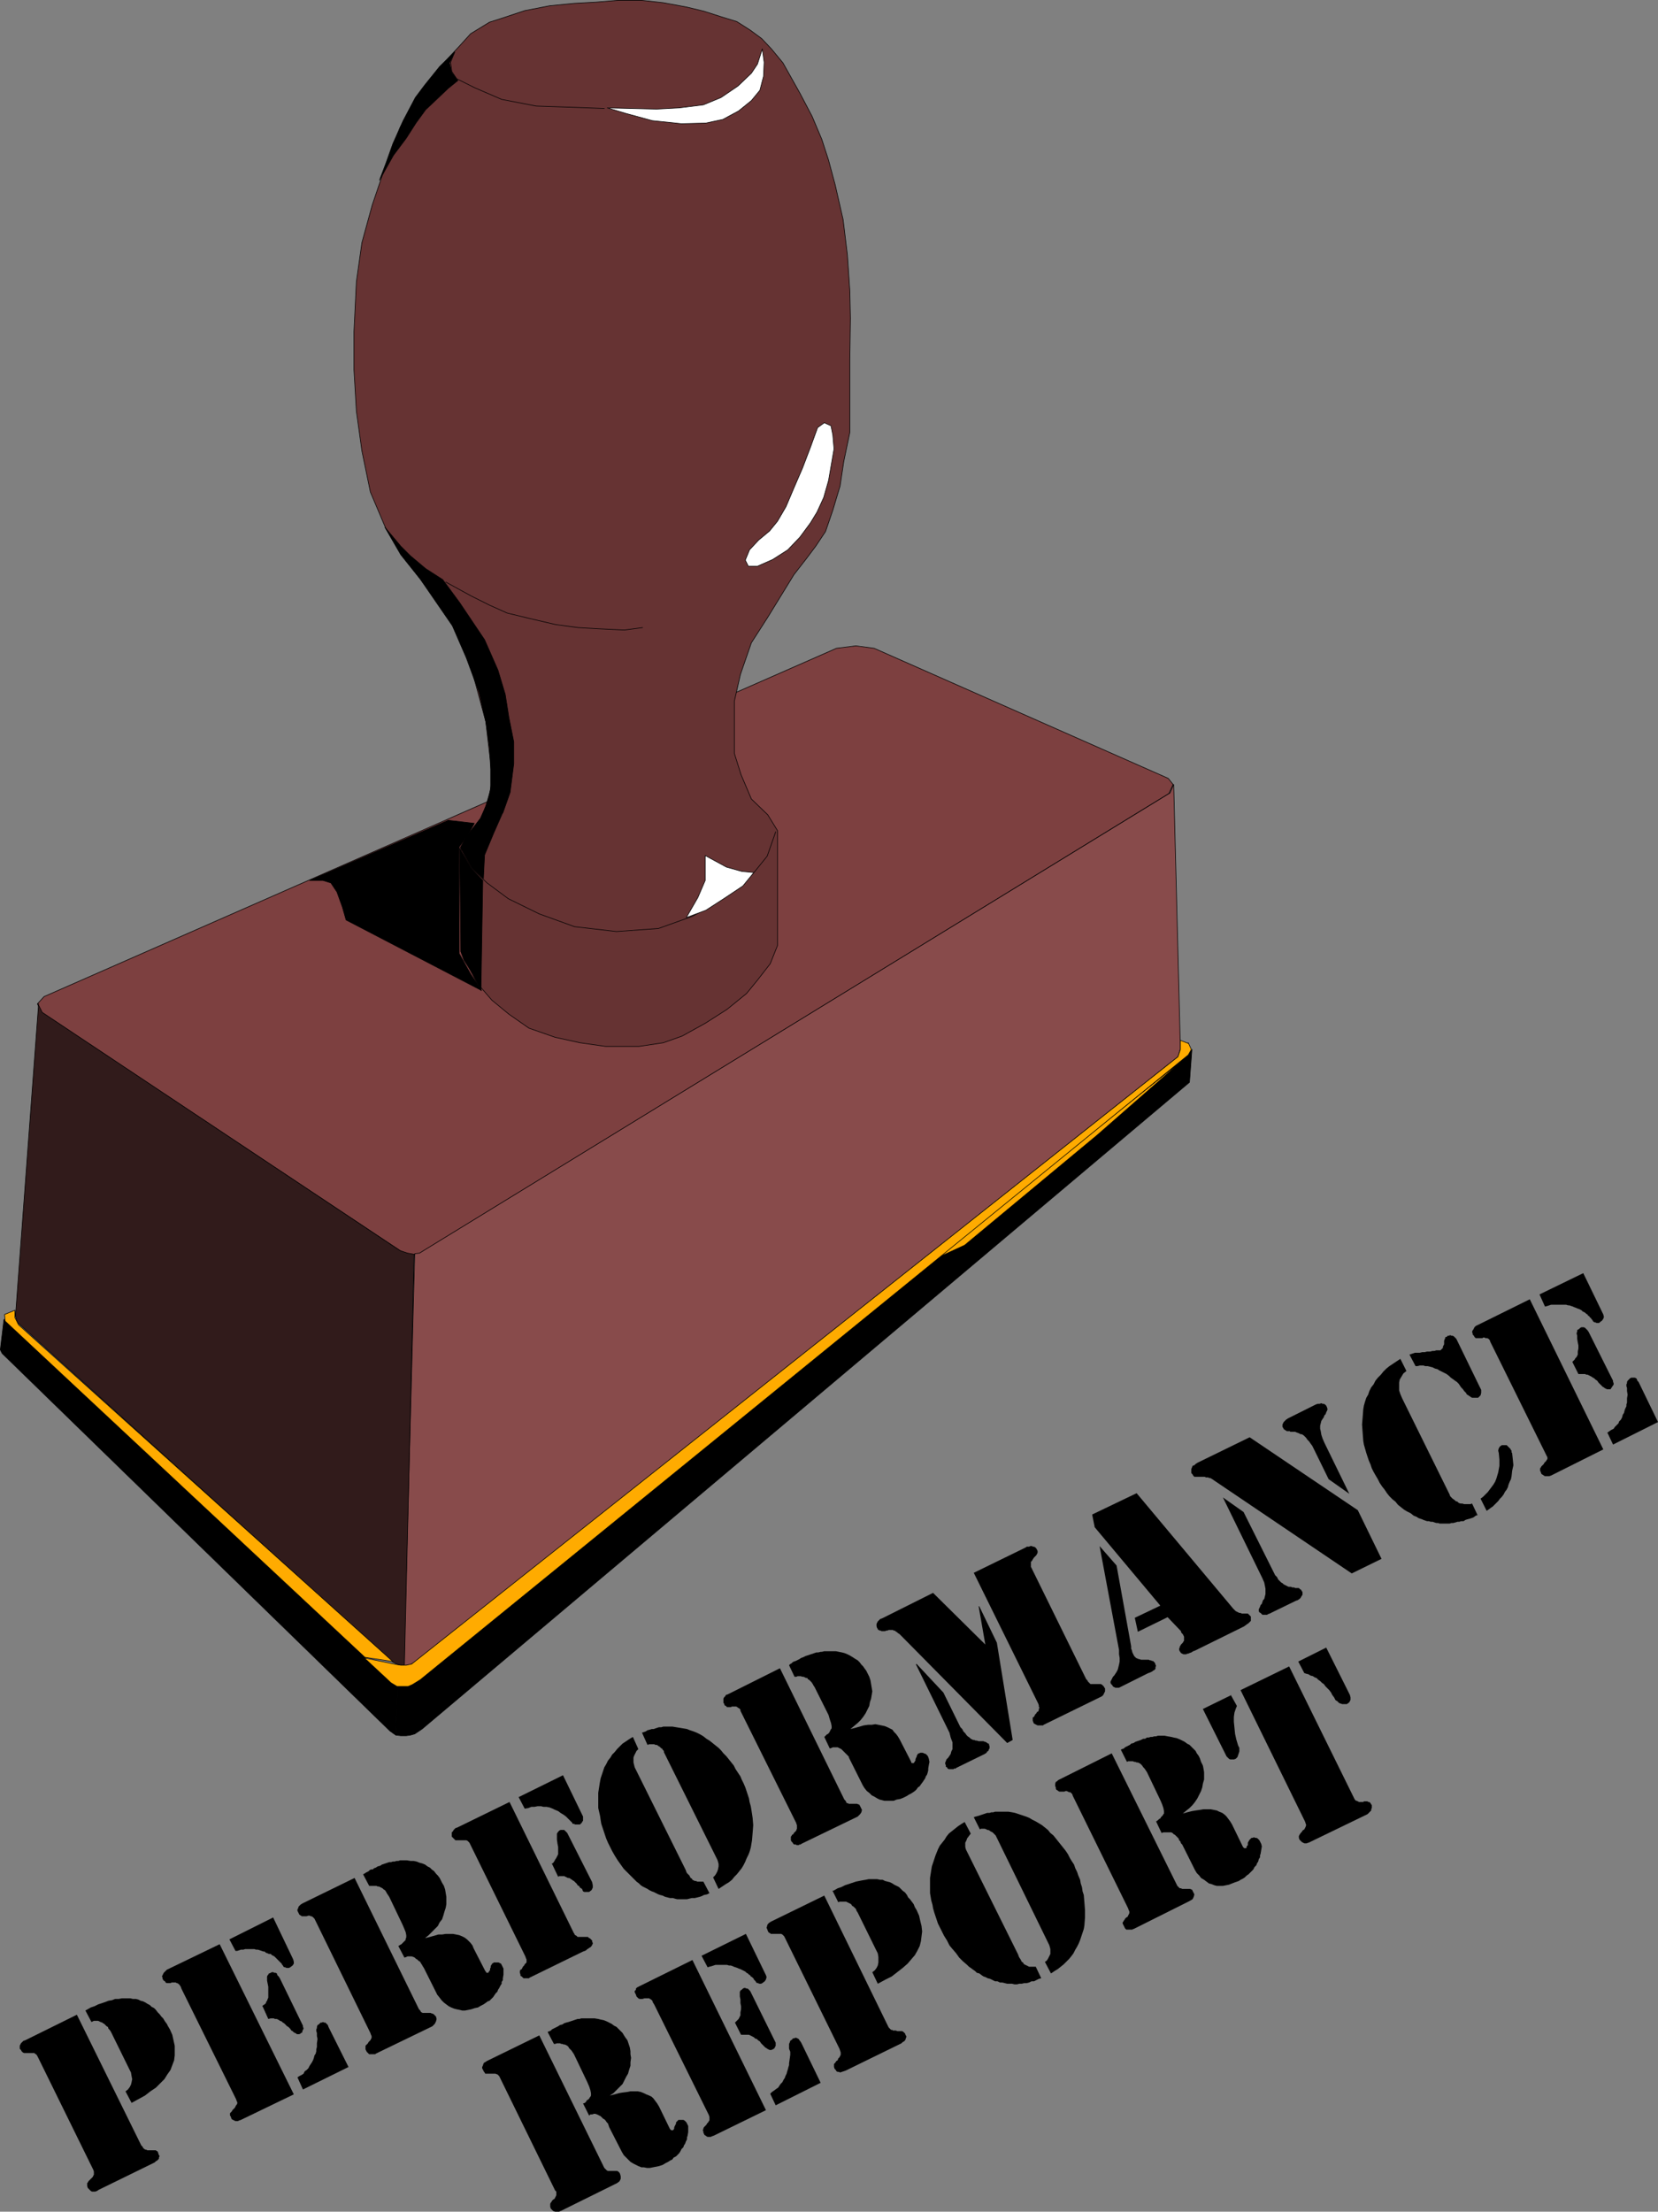 <?xml version="1.0" encoding="UTF-8" standalone="no"?>
<svg
   version="1.0"
   width="116.665mm"
   height="155.562mm"
   id="svg80"
   sodipodi:docname="Performance Report.wmf"
   xmlns:inkscape="http://www.inkscape.org/namespaces/inkscape"
   xmlns:sodipodi="http://sodipodi.sourceforge.net/DTD/sodipodi-0.dtd"
   xmlns="http://www.w3.org/2000/svg"
   xmlns:svg="http://www.w3.org/2000/svg">
  <rect width="100%" height="100%" fill="#808080" stroke="none"/>
  <sodipodi:namedview
     id="namedview80"
     pagecolor="#ffffff"
     bordercolor="#000000"
     borderopacity="0.25"
     inkscape:showpageshadow="2"
     inkscape:pageopacity="0.0"
     inkscape:pagecheckerboard="0"
     inkscape:deskcolor="#d1d1d1"
     inkscape:document-units="mm" />
  <defs
     id="defs1">
    <pattern
       id="WMFhbasepattern"
       patternUnits="userSpaceOnUse"
       width="6"
       height="6"
       x="0"
       y="0" />
  </defs>
  <path
     style="fill:#7d4040;fill-opacity:1;fill-rule:evenodd;stroke:none"
     d="m 222.449,172.337 5.171,-0.646 4.848,0.646 78.217,34.581 1.293,1.616 -1.131,2.424 -197.805,121.355 -1.454,0.97 -1.454,0.162 h -1.616 l -2.101,-0.97 -95.347,-63.344 -1.131,-2.262 1.778,-1.939 210.733,-92.592 z"
     id="path1" />
  <path
     style="fill:none;stroke:#000000;stroke-width:0.162px;stroke-linecap:round;stroke-linejoin:round;stroke-miterlimit:4;stroke-dasharray:none;stroke-opacity:1"
     d="m 222.449,172.337 5.171,-0.646 4.848,0.646 78.217,34.581 1.293,1.616 -1.131,2.424 -197.805,121.355 -1.454,0.97 -1.454,0.162 h -1.616 l -2.101,-0.97 -95.347,-63.344 -1.131,-2.262 1.778,-1.939 210.733,-92.592 v 0"
     id="path2" />
  <path
     style="fill:#663333;fill-opacity:1;fill-rule:evenodd;stroke:none"
     d="m 130.173,200.292 -0.97,-8.403 -3.717,-13.735 -4.04,-10.18 -6.141,-9.534 -8.565,-10.988 -4.202,-7.11 -4.04,-9.534 -2.262,-10.988 -1.454,-10.503 -0.646,-10.988 V 88.148 l 0.646,-13.25 1.454,-10.342 2.747,-10.019 3.232,-9.534 4.202,-11.15 4.202,-7.918 6.303,-8.08 5.01,-5.333 3.232,-3.555 5.01,-3.07 3.555,-1.131 5.818,-1.939 6.626,-1.293 6.626,-0.646 5.818,-0.323 5.818,-0.485 h 6.141 l 5.818,0.646 6.141,1.131 4.687,1.131 4.525,1.454 4.202,1.293 3.555,2.262 3.071,2.262 2.586,2.747 3.07,3.717 2.262,4.04 2.262,4.04 3.232,6.14 2.586,6.14 1.778,5.494 1.778,6.625 2.101,9.211 1.131,9.372 0.646,9.534 0.162,7.272 -0.162,10.988 v 11.958 7.433 l -1.616,7.756 -0.97,6.464 -1.939,6.464 -1.939,5.656 -2.586,3.878 -2.424,3.232 -3.394,4.363 -6.949,11.311 -4.363,6.787 -2.909,8.403 -1.616,7.11 v 6.948 6.948 l 1.778,5.656 2.747,6.464 4.363,4.201 2.586,4.201 v 30.541 l -1.939,4.848 -3.394,4.363 -2.909,3.555 -5.171,4.201 -5.818,3.717 -6.141,3.393 -5.01,1.778 -6.464,0.97 h -8.888 l -6.787,-0.97 -6.626,-1.454 -6.949,-2.424 -5.333,-3.717 -4.525,-3.717 -4.04,-4.686 -2.747,-5.333 -1.454,-2.909 v -27.794 l 2.586,-4.201 2.909,-3.717 1.939,-5.171 0.97,-5.494 z"
     id="path3" />
  <path
     style="fill:none;stroke:#000000;stroke-width:0.162px;stroke-linecap:round;stroke-linejoin:round;stroke-miterlimit:4;stroke-dasharray:none;stroke-opacity:1"
     d="m 130.173,200.292 -0.97,-8.403 -3.717,-13.735 -4.04,-10.18 -6.141,-9.534 -8.565,-10.988 -4.202,-7.11 -4.04,-9.534 -2.262,-10.988 -1.454,-10.503 -0.646,-10.988 V 88.148 l 0.646,-13.25 1.454,-10.342 2.747,-10.019 3.232,-9.534 4.202,-11.15 4.202,-7.918 6.303,-8.08 5.01,-5.333 3.232,-3.555 5.01,-3.07 3.555,-1.131 5.818,-1.939 6.626,-1.293 6.626,-0.646 5.818,-0.323 5.818,-0.485 h 6.141 l 5.818,0.646 6.141,1.131 4.687,1.131 4.525,1.454 4.202,1.293 3.555,2.262 3.071,2.262 2.586,2.747 3.07,3.717 2.262,4.04 2.262,4.04 3.232,6.14 2.586,6.14 1.778,5.494 1.778,6.625 2.101,9.211 1.131,9.372 0.646,9.534 0.162,7.272 -0.162,10.988 v 11.958 7.433 l -1.616,7.756 -0.97,6.464 -1.939,6.464 -1.939,5.656 -2.586,3.878 -2.424,3.232 -3.394,4.363 -6.949,11.311 -4.363,6.787 -2.909,8.403 -1.616,7.11 v 6.948 6.948 l 1.778,5.656 2.747,6.464 4.363,4.201 2.586,4.201 v 30.541 l -1.939,4.848 -3.394,4.363 -2.909,3.555 -5.171,4.201 -5.818,3.717 -6.141,3.393 -5.01,1.778 -6.464,0.97 h -8.888 l -6.787,-0.97 -6.626,-1.454 -6.949,-2.424 -5.333,-3.717 -4.525,-3.717 -4.04,-4.686 -2.747,-5.333 -1.454,-2.909 v -27.794 l 2.586,-4.201 2.909,-3.717 1.939,-5.171 0.97,-5.494 -0.808,-6.302 v 0"
     id="path4" />
  <path
     style="fill:#884b4b;fill-opacity:1;fill-rule:evenodd;stroke:none"
     d="m 110.295,333.282 1.293,-0.162 1.293,-0.808 198.289,-121.517 0.97,-2.262 1.778,70.292 -0.646,2.101 -202.814,160.783 -1.293,0.808 -1.778,0.323 2.909,-109.559 z"
     id="path5" />
  <path
     style="fill:none;stroke:#000000;stroke-width:0.162px;stroke-linecap:round;stroke-linejoin:round;stroke-miterlimit:4;stroke-dasharray:none;stroke-opacity:1"
     d="m 110.295,333.282 1.293,-0.162 1.293,-0.808 198.289,-121.517 0.97,-2.262 1.778,70.292 -0.646,2.101 -202.814,160.783 -1.293,0.808 -1.778,0.323 2.909,-109.559 v 0"
     id="path6" />
  <path
     style="fill:#311b1b;fill-opacity:1;fill-rule:evenodd;stroke:none"
     d="m 10.1,266.868 1.131,2.262 95.185,63.344 1.939,0.646 1.778,0.323 -2.586,109.236 -1.616,-0.162 -1.454,-0.646 -99.872,-90.329 -0.485,-1.778 6.141,-82.896 v 0 z"
     id="path7" />
  <path
     style="fill:none;stroke:#000000;stroke-width:0.162px;stroke-linecap:round;stroke-linejoin:round;stroke-miterlimit:4;stroke-dasharray:none;stroke-opacity:1"
     d="m 10.1,266.868 1.131,2.262 95.185,63.344 1.939,0.646 1.778,0.323 -2.586,109.236 -1.616,-0.162 -1.454,-0.646 -99.872,-90.329 -0.485,-1.778 6.141,-82.896 v 0"
     id="path8" />
  <path
     style="fill:#000000;fill-opacity:1;fill-rule:evenodd;stroke:none"
     d="m 105.286,461.262 0.485,-13.25 -1.293,-0.485 -103.427,-96.793 -0.97,8.08 0.485,0.97 103.104,100.348 1.131,0.808 0.485,0.323 z"
     id="path9" />
  <path
     style="fill:none;stroke:#000000;stroke-width:0.162px;stroke-linecap:round;stroke-linejoin:round;stroke-miterlimit:4;stroke-dasharray:none;stroke-opacity:1"
     d="m 105.286,461.262 0.485,-13.25 -1.293,-0.485 -103.427,-96.793 -0.97,8.08 0.485,0.97 103.104,100.348 1.131,0.808 0.485,0.323 v 0"
     id="path10" />
  <path
     style="fill:#000000;fill-opacity:1;fill-rule:evenodd;stroke:none"
     d="m 105.286,461.262 1.293,0.162 h 1.454 l 1.131,-0.162 1.131,-0.323 1.939,-1.293 204.107,-171.933 0.646,-8.726 -0.646,0.97 -204.592,166.439 -1.939,1.131 -1.131,0.485 -1.293,0.162 -1.616,-0.162 z"
     id="path11" />
  <path
     style="fill:none;stroke:#000000;stroke-width:0.162px;stroke-linecap:round;stroke-linejoin:round;stroke-miterlimit:4;stroke-dasharray:none;stroke-opacity:1"
     d="m 105.286,461.262 1.293,0.162 h 1.454 l 1.131,-0.162 1.131,-0.323 1.939,-1.293 204.107,-171.933 0.646,-8.726 -0.646,0.97 -204.592,166.439 -1.939,1.131 -1.131,0.485 -1.293,0.162 -1.616,-0.162 -0.485,13.25 v 0"
     id="path12" />
  <path
     style="fill:#ffab00;fill-opacity:1;fill-rule:evenodd;stroke:none"
     d="m 248.468,334.736 66.581,-53.325 -23.271,20.36 -35.23,29.248 -8.08,3.717 z"
     id="path13" />
  <path
     style="fill:none;stroke:#000000;stroke-width:0.162px;stroke-linecap:round;stroke-linejoin:round;stroke-miterlimit:4;stroke-dasharray:none;stroke-opacity:1"
     d="m 248.468,334.736 66.581,-53.325 -23.271,20.36 -35.23,29.248 -8.08,3.717 v 0"
     id="path14" />
  <path
     style="fill:#ffab00;fill-opacity:1;fill-rule:evenodd;stroke:none"
     d="m 316.019,277.21 0.808,1.778 -0.808,1.454 -204.269,166.116 -2.101,1.293 -1.131,0.485 h -1.131 -1.778 l -1.616,-0.97 -7.111,-6.625 8.727,1.778 0.97,0.162 h 1.454 l 1.454,-0.323 203.784,-161.43 0.646,-1.939 v -2.424 l 2.101,0.808 v 0 z"
     id="path15" />
  <path
     style="fill:none;stroke:#000000;stroke-width:0.162px;stroke-linecap:round;stroke-linejoin:round;stroke-miterlimit:4;stroke-dasharray:none;stroke-opacity:1"
     d="m 316.019,277.21 0.808,1.778 -0.808,1.454 -204.269,166.116 -2.101,1.293 -1.131,0.485 h -1.131 -1.778 l -1.616,-0.97 -7.111,-6.625 8.727,1.778 0.97,0.162 h 1.454 l 1.454,-0.323 203.784,-161.43 0.646,-1.939 v -2.424 l 2.101,0.808 v 0"
     id="path16" />
  <path
     style="fill:#ffab00;fill-opacity:1;fill-rule:evenodd;stroke:none"
     d="M 97.044,440.578 1.374,351.218 l -0.162,-1.778 2.747,-1.131 v 1.939 l 0.97,1.939 99.549,89.521 -7.434,-1.131 z"
     id="path17" />
  <path
     style="fill:none;stroke:#000000;stroke-width:0.162px;stroke-linecap:round;stroke-linejoin:round;stroke-miterlimit:4;stroke-dasharray:none;stroke-opacity:1"
     d="M 97.044,440.578 1.374,351.218 l -0.162,-1.778 2.747,-1.131 v 1.939 l 0.97,1.939 99.549,89.521 -7.434,-1.131 v 0"
     id="path18" />
  <path
     style="fill:#ffffff;fill-opacity:1;fill-rule:evenodd;stroke:none"
     d="m 202.734,13.008 -1.293,4.04 -1.616,2.424 -3.555,3.393 -4.525,3.07 -4.687,1.939 -6.464,0.808 -5.979,0.323 -13.09,-0.323 4.848,1.454 7.111,1.939 7.757,0.808 6.464,-0.162 4.525,-0.97 4.202,-2.262 3.394,-2.747 2.262,-2.747 0.97,-3.717 0.162,-3.717 -0.485,-3.555 z"
     id="path19" />
  <path
     style="fill:none;stroke:#000000;stroke-width:0.162px;stroke-linecap:round;stroke-linejoin:round;stroke-miterlimit:4;stroke-dasharray:none;stroke-opacity:1"
     d="m 202.734,13.008 -1.293,4.04 -1.616,2.424 -3.555,3.393 -4.525,3.07 -4.687,1.939 -6.464,0.808 -5.979,0.323 -13.09,-0.323 4.848,1.454 7.111,1.939 7.757,0.808 6.464,-0.162 4.525,-0.97 4.202,-2.262 3.394,-2.747 2.262,-2.747 0.97,-3.717 0.162,-3.717 -0.485,-3.555 v 0"
     id="path20" />
  <path
     style="fill:none;stroke:#000000;stroke-width:0.162px;stroke-linecap:round;stroke-linejoin:round;stroke-miterlimit:4;stroke-dasharray:none;stroke-opacity:1"
     d="m 160.716,28.844 -8.403,-0.323 -9.696,-0.323 -9.211,-1.778 -7.111,-3.07 -4.848,-2.424 -1.293,-1.939 -0.323,-2.424 0.97,-2.424"
     id="path21" />
  <path
     style="fill:#ffffff;fill-opacity:1;fill-rule:evenodd;stroke:none"
     d="m 219.217,112.387 -1.778,1.293 -1.939,5.332 -2.101,5.494 -2.101,4.848 -2.262,5.332 -2.262,3.878 -2.101,2.585 -2.909,2.424 -2.424,2.585 -1.131,2.747 0.808,1.616 h 2.424 l 4.04,-1.778 4.04,-2.585 3.232,-3.393 2.747,-3.717 1.778,-2.909 1.778,-3.878 1.293,-4.525 0.808,-4.686 0.646,-3.717 -0.323,-3.717 -0.485,-2.424 z"
     id="path22" />
  <path
     style="fill:none;stroke:#000000;stroke-width:0.162px;stroke-linecap:round;stroke-linejoin:round;stroke-miterlimit:4;stroke-dasharray:none;stroke-opacity:1"
     d="m 219.217,112.387 -1.778,1.293 -1.939,5.332 -2.101,5.494 -2.101,4.848 -2.262,5.332 -2.262,3.878 -2.101,2.585 -2.909,2.424 -2.424,2.585 -1.131,2.747 0.808,1.616 h 2.424 l 4.04,-1.778 4.04,-2.585 3.232,-3.393 2.747,-3.717 1.778,-2.909 1.778,-3.878 1.293,-4.525 0.808,-4.686 0.646,-3.717 -0.323,-3.717 -0.485,-2.424 -1.778,-0.808 v 0"
     id="path23" />
  <path
     style="fill:none;stroke:#000000;stroke-width:0.162px;stroke-linecap:round;stroke-linejoin:round;stroke-miterlimit:4;stroke-dasharray:none;stroke-opacity:1"
     d="m 170.897,166.843 -4.848,0.646 -6.626,-0.323 -5.656,-0.323 -5.979,-0.808 -6.949,-1.616 -5.979,-1.454 -4.687,-2.101 -4.848,-2.424 -6.787,-3.717"
     id="path24" />
  <path
     style="fill:none;stroke:#000000;stroke-width:0.162px;stroke-linecap:round;stroke-linejoin:round;stroke-miterlimit:4;stroke-dasharray:none;stroke-opacity:1"
     d="m 122.093,225.339 3.394,5.494 4.04,3.878 5.656,4.201 8.242,4.04 9.373,3.393 11.151,1.293 11.151,-0.808 9.05,-3.232 7.272,-4.201 5.495,-3.717 3.717,-3.878 3.394,-4.201 2.262,-6.464"
     id="path25" />
  <path
     style="fill:#ffffff;fill-opacity:1;fill-rule:evenodd;stroke:none"
     d="m 200.471,231.964 -3.232,-0.323 -4.04,-1.131 -5.656,-3.07 v 6.625 l -1.939,4.525 -3.071,5.333 5.171,-1.939 5.01,-3.232 4.848,-3.232 2.909,-3.555 z"
     id="path26" />
  <path
     style="fill:none;stroke:#000000;stroke-width:0.162px;stroke-linecap:round;stroke-linejoin:round;stroke-miterlimit:4;stroke-dasharray:none;stroke-opacity:1"
     d="m 200.471,231.964 -3.232,-0.323 -4.04,-1.131 -5.656,-3.07 v 6.625 l -1.939,4.525 -3.071,5.333 5.171,-1.939 5.01,-3.232 4.848,-3.232 2.909,-3.555 v 0"
     id="path27" />
  <path
     style="fill:#000000;fill-opacity:1;fill-rule:evenodd;stroke:none"
     d="m 133.728,215.967 -2.424,5.494 -2.424,5.817 -0.323,6.302 -3.07,-2.909 -3.071,-5.333 1.616,-2.909 3.717,-4.848 1.454,-3.232 1.293,-4.525 v -5.332 l -0.323,-5.817 -0.97,-6.787 -1.778,-7.756 -3.394,-9.211 -3.717,-8.564 -8.565,-12.443 -5.171,-6.464 -4.202,-7.272 4.202,5.009 2.586,2.585 4.04,3.393 4.525,2.909 4.525,6.14 6.626,9.857 3.555,8.08 1.939,6.464 0.97,6.14 1.293,6.464 v 5.817 l -0.97,7.595 -1.939,5.494 v 0 z"
     id="path28" />
  <path
     style="fill:none;stroke:#000000;stroke-width:0.162px;stroke-linecap:round;stroke-linejoin:round;stroke-miterlimit:4;stroke-dasharray:none;stroke-opacity:1"
     d="m 133.728,215.967 -2.424,5.494 -2.424,5.817 -0.323,6.302 -3.07,-2.909 -3.071,-5.333 1.616,-2.909 3.717,-4.848 1.454,-3.232 1.293,-4.525 v -5.332 l -0.323,-5.817 -0.97,-6.787 -1.778,-7.756 -3.394,-9.211 -3.717,-8.564 -8.565,-12.443 -5.171,-6.464 -4.202,-7.272 4.202,5.009 2.586,2.585 4.04,3.393 4.525,2.909 4.525,6.14 6.626,9.857 3.555,8.08 1.939,6.464 0.97,6.14 1.293,6.464 v 5.817 l -0.97,7.595 -1.939,5.494 v 0"
     id="path29" />
  <path
     style="fill:#000000;fill-opacity:1;fill-rule:evenodd;stroke:none"
     d="m 119.184,218.067 4.202,0.485 2.747,0.323 -1.778,3.232 -2.262,3.07 v 28.278 l 3.071,5.494 2.909,4.363 -36.038,-18.745 -0.97,-3.393 -1.454,-4.04 -1.616,-2.424 -2.101,-0.646 h -3.555 l 36.846,-15.998 z"
     id="path30" />
  <path
     style="fill:none;stroke:#000000;stroke-width:0.162px;stroke-linecap:round;stroke-linejoin:round;stroke-miterlimit:4;stroke-dasharray:none;stroke-opacity:1"
     d="m 119.184,218.067 4.202,0.485 2.747,0.323 -1.778,3.232 -2.262,3.07 v 28.278 l 3.071,5.494 2.909,4.363 -36.038,-18.745 -0.97,-3.393 -1.454,-4.04 -1.616,-2.424 -2.101,-0.646 h -3.555 l 36.846,-15.998 v 0"
     id="path31" />
  <path
     style="fill:#000000;fill-opacity:1;fill-rule:evenodd;stroke:none"
     d="m 122.577,252.971 0.808,2.262 2.424,3.717 2.101,4.363 0.485,-29.248 -3.071,-3.232 -3.07,-5.171 0.323,27.309 z"
     id="path32" />
  <path
     style="fill:none;stroke:#000000;stroke-width:0.162px;stroke-linecap:round;stroke-linejoin:round;stroke-miterlimit:4;stroke-dasharray:none;stroke-opacity:1"
     d="m 122.577,252.971 0.808,2.262 2.424,3.717 2.101,4.363 0.485,-29.248 -3.071,-3.232 -3.07,-5.171 0.323,27.309 v 0"
     id="path33" />
  <path
     style="fill:#000000;fill-opacity:1;fill-rule:evenodd;stroke:none"
     d="m 112.881,22.704 -2.424,3.232 -3.232,6.14 -2.747,6.14 -1.778,5.009 -1.778,4.686 3.717,-6.625 3.394,-4.525 2.586,-4.04 2.586,-3.555 2.747,-2.585 3.232,-3.07 2.586,-2.101 -1.616,-2.101 -0.646,-2.585 1.454,-2.909 -4.04,3.878 -4.04,5.009 z"
     id="path34" />
  <path
     style="fill:none;stroke:#000000;stroke-width:0.162px;stroke-linecap:round;stroke-linejoin:round;stroke-miterlimit:4;stroke-dasharray:none;stroke-opacity:1"
     d="m 112.881,22.704 -2.424,3.232 -3.232,6.14 -2.747,6.14 -1.778,5.009 -1.778,4.686 3.717,-6.625 3.394,-4.525 2.586,-4.04 2.586,-3.555 2.747,-2.585 3.232,-3.07 2.586,-2.101 -1.616,-2.101 -0.646,-2.585 1.454,-2.909 -4.04,3.878 -4.04,5.009 v 0"
     id="path35" />
  <path
     style="fill:#000000;fill-opacity:1;fill-rule:evenodd;stroke:none"
     d="m 345.269,441.709 7.434,-3.717 6.303,12.604 0.162,0.646 v 0.646 l -0.323,0.646 -0.646,0.485 h -0.323 -0.162 -0.162 -0.323 -0.162 -0.162 l -0.323,-0.162 h -0.162 l -0.323,-0.162 -0.162,-0.162 -0.162,-0.162 -0.162,-0.162 -0.323,-0.162 -0.162,-0.162 -0.162,-0.323 -0.162,-0.323 -0.485,-0.646 -0.323,-0.646 -0.485,-0.646 -0.485,-0.485 -0.485,-0.485 -0.485,-0.646 -0.485,-0.323 -0.485,-0.485 -0.485,-0.323 -0.485,-0.485 -0.485,-0.162 -0.485,-0.323 -0.646,-0.162 -0.485,-0.323 -0.646,-0.162 -0.485,-0.162 z"
     id="path36" />
  <path
     style="fill:#000000;fill-opacity:1;fill-rule:evenodd;stroke:none"
     d="m 327.331,450.597 1.616,2.909 -0.323,0.808 -0.323,0.97 -0.162,1.131 v 1.293 l 0.162,1.616 0.162,1.616 0.323,1.454 0.485,1.616 0.323,0.646 v 0.485 0.485 l -0.162,0.485 -0.162,0.485 -0.162,0.485 -0.162,0.162 -0.323,0.323 -0.485,0.162 h -0.323 -0.323 -0.323 l -0.323,-0.162 -0.162,-0.162 -0.323,-0.323 -0.162,-0.162 -6.303,-12.604 7.595,-3.717 v 0 z"
     id="path37" />
  <path
     style="fill:#000000;fill-opacity:1;fill-rule:evenodd;stroke:none"
     d="m 329.917,449.304 12.928,-6.302 17.13,34.742 0.162,0.323 0.162,0.323 0.162,0.162 0.162,0.162 h 0.162 l 0.323,0.162 v 0 l 0.323,0.162 h 0.162 0.162 0.323 0.162 0.323 l 0.162,-0.162 h 0.323 0.162 0.162 0.323 l 0.162,0.162 h 0.162 0.162 l 0.162,0.162 0.162,0.162 0.162,0.323 0.162,0.162 v 0.485 0.323 l -0.162,0.323 v 0.323 l -0.323,0.323 -0.323,0.323 -0.323,0.323 -15.352,7.433 -0.323,0.162 h -0.162 l -0.323,0.162 h -0.162 -0.162 -0.323 v 0 l -0.323,-0.162 -0.323,-0.162 -0.162,-0.162 -0.323,-0.323 -0.162,-0.162 -0.162,-0.485 v -0.485 l 0.162,-0.323 0.323,-0.485 0.323,-0.323 0.162,-0.323 0.485,-0.323 0.162,-0.323 0.162,-0.323 0.162,-0.485 -0.162,-0.485 -0.162,-0.485 -17.13,-34.904 z"
     id="path38" />
  <path
     style="fill:#000000;fill-opacity:1;fill-rule:evenodd;stroke:none"
     d="m 298.08,465.14 0.323,-0.162 0.485,-0.162 0.323,-0.323 0.323,-0.162 0.323,-0.162 0.323,-0.162 0.323,-0.162 0.323,-0.323 0.646,-0.162 0.485,-0.323 0.485,-0.162 0.485,-0.162 0.485,-0.162 0.646,-0.323 h 0.485 l 0.485,-0.323 h 0.485 l 0.485,-0.162 h 0.485 l 0.485,-0.162 h 0.485 l 0.485,-0.162 h 0.323 0.485 0.97 l 0.808,0.162 0.97,0.162 0.646,0.162 0.808,0.162 0.808,0.323 0.646,0.323 0.646,0.323 0.646,0.485 0.646,0.323 0.646,0.646 0.485,0.485 0.485,0.485 0.323,0.646 0.485,0.646 0.323,0.646 0.323,0.97 0.485,0.97 0.162,0.808 0.162,0.97 v 1.131 0.808 l -0.323,1.131 -0.162,0.97 -0.323,0.97 -0.485,0.97 -0.485,0.97 -0.646,0.97 -0.646,0.808 -0.808,0.808 -0.808,0.646 -0.97,0.808 v 0 l 1.131,-0.323 1.293,-0.323 0.97,-0.162 1.131,-0.162 0.97,-0.162 h 0.97 0.97 l 0.808,0.162 0.808,0.162 0.646,0.323 0.808,0.323 0.646,0.485 0.485,0.485 0.485,0.646 0.485,0.646 0.485,0.808 2.909,5.979 0.162,0.162 0.162,0.162 h 0.162 0.323 l 0.162,-0.162 v -0.323 l 0.323,-0.323 v -0.323 -0.323 l 0.162,-0.323 0.162,-0.162 v -0.162 l 0.162,-0.162 0.162,-0.162 0.162,-0.162 0.162,-0.162 h 0.323 l 0.323,-0.162 0.323,0.162 h 0.323 l 0.323,0.162 0.323,0.323 0.162,0.162 0.162,0.323 0.323,0.646 0.162,0.646 -0.162,0.97 -0.162,0.97 -0.162,0.485 v 0.485 l -0.323,0.485 -0.162,0.646 -0.323,0.485 -0.162,0.485 -0.485,0.485 -0.323,0.646 -0.323,0.323 -0.485,0.485 -0.485,0.485 -0.485,0.323 -0.485,0.485 -0.485,0.323 -0.646,0.323 -0.485,0.323 -0.97,0.323 -0.808,0.323 -0.808,0.323 -0.808,0.162 -0.808,0.162 h -0.808 -0.808 l -0.646,-0.162 -0.808,-0.323 -0.646,-0.162 -0.646,-0.485 -0.646,-0.485 -0.808,-0.485 -0.485,-0.646 -0.646,-0.646 -0.485,-0.808 -3.394,-6.787 -0.323,-0.323 -0.162,-0.485 -0.323,-0.323 -0.162,-0.485 -0.323,-0.323 -0.323,-0.323 -0.323,-0.323 -0.323,-0.162 -0.323,-0.323 -0.323,-0.162 h -0.485 -0.323 -0.485 -0.323 -0.485 l -0.485,0.162 -1.454,-3.07 0.485,-0.323 0.323,-0.323 0.323,-0.162 0.162,-0.323 0.323,-0.323 0.162,-0.162 0.162,-0.323 0.162,-0.162 v -0.646 l -0.162,-0.808 -0.323,-0.97 -0.485,-1.131 -3.555,-7.433 -0.323,-0.485 -0.323,-0.485 -0.323,-0.323 -0.323,-0.485 -0.162,-0.162 -0.323,-0.323 -0.323,-0.162 -0.323,-0.162 h -0.323 l -0.323,-0.162 h -0.323 l -0.323,-0.162 h -0.485 -0.323 -0.485 l -0.323,0.162 -1.616,-3.232 z"
     id="path39" />
  <path
     style="fill:#000000;fill-opacity:1;fill-rule:evenodd;stroke:none"
     d="m 300.02,507.315 -14.706,-29.894 -0.162,-0.485 -0.162,-0.162 -0.323,-0.323 h -0.323 l -0.323,-0.162 -0.323,-0.162 h -0.323 l -0.323,0.162 h -0.323 -0.485 -0.162 -0.323 l -0.323,-0.162 -0.162,-0.162 -0.323,-0.162 -0.162,-0.323 v -0.323 l -0.162,-0.323 v -0.323 -0.323 l 0.162,-0.485 0.323,-0.162 0.323,-0.323 0.323,-0.162 13.898,-6.948 17.292,34.904 0.162,0.323 0.323,0.323 0.162,0.162 0.162,0.162 h 0.323 l 0.323,0.162 h 0.323 0.485 0.323 0.485 0.323 0.162 l 0.323,0.162 h 0.162 l 0.162,0.323 0.162,0.323 0.323,0.646 -0.162,0.646 -0.323,0.646 -0.808,0.485 -14.868,7.433 h -0.162 l -0.162,0.162 h -0.323 -0.162 -0.162 -0.162 -0.162 -0.323 -0.323 l -0.323,-0.323 -0.162,-0.323 -0.162,-0.323 -0.162,-0.323 -0.162,-0.323 v -0.323 l 0.162,-0.162 0.162,-0.323 0.162,-0.162 0.162,-0.323 0.323,-0.323 0.323,-0.162 0.162,-0.323 0.162,-0.323 0.162,-0.323 v -0.162 -0.323 l -0.162,-0.323 z"
     id="path40" />
  <path
     style="fill:#000000;fill-opacity:1;fill-rule:evenodd;stroke:none"
     d="m 256.548,484.369 1.616,3.07 -0.485,0.646 -0.485,0.646 -0.162,0.485 -0.323,0.646 v 0.485 0.646 l 0.162,0.646 0.323,0.646 13.575,27.309 0.162,0.485 0.162,0.323 0.323,0.485 0.162,0.323 0.162,0.323 0.323,0.162 0.162,0.323 0.162,0.162 0.323,0.162 0.323,0.162 0.323,0.162 0.323,0.162 h 0.485 0.323 0.485 0.485 l 1.454,3.07 -0.646,0.162 -0.646,0.323 -0.646,0.323 h -0.646 l -0.646,0.323 -0.646,0.162 h -0.646 l -0.646,0.162 h -0.646 l -0.646,0.162 h -0.646 l -0.646,-0.162 h -0.646 -0.646 l -0.646,-0.162 -0.646,-0.162 h -0.646 l -0.646,-0.323 h -0.646 l -0.646,-0.323 -0.646,-0.323 -0.646,-0.162 -0.646,-0.323 -0.485,-0.162 -0.485,-0.323 -0.646,-0.485 -0.646,-0.162 -0.485,-0.485 -0.485,-0.323 -0.646,-0.485 -0.485,-0.323 -0.485,-0.485 -1.131,-0.97 -0.97,-0.97 -0.808,-1.131 -0.97,-1.131 -0.808,-0.97 -0.646,-1.293 -0.808,-1.293 -0.646,-1.293 -0.485,-0.97 -0.485,-0.97 -0.323,-0.97 -0.323,-0.97 -0.323,-0.97 -0.323,-1.131 -0.162,-0.97 -0.323,-1.131 -0.323,-1.939 v -2.101 -1.939 l 0.323,-2.101 0.162,-0.97 0.323,-0.97 0.323,-0.97 0.323,-0.97 0.323,-0.808 0.323,-0.808 0.485,-0.97 0.646,-0.808 0.646,-0.808 0.485,-0.808 0.646,-0.808 0.808,-0.646 0.808,-0.646 0.808,-0.646 0.97,-0.646 0.808,-0.485 z"
     id="path41" />
  <path
     style="fill:#000000;fill-opacity:1;fill-rule:evenodd;stroke:none"
     d="m 258.972,483.077 0.485,-0.162 0.646,-0.162 0.485,-0.162 0.485,-0.162 0.485,-0.162 0.485,-0.162 0.485,-0.162 h 0.646 l 0.485,-0.162 h 0.485 l 0.485,-0.162 h 0.485 0.485 0.485 0.485 0.485 1.131 l 0.97,0.162 0.808,0.162 0.97,0.323 0.97,0.323 0.97,0.323 0.808,0.323 0.808,0.485 0.97,0.485 0.808,0.485 0.808,0.485 0.808,0.646 0.808,0.646 0.646,0.808 0.808,0.646 0.646,0.808 0.646,0.808 0.646,0.808 0.646,0.808 0.646,0.808 0.646,0.97 0.485,0.97 0.485,0.808 0.646,0.97 0.323,0.97 0.485,0.97 0.323,0.97 0.485,1.131 0.162,0.97 0.323,0.97 0.162,1.131 0.323,0.97 0.162,1.939 0.162,2.101 v 1.939 l -0.162,2.101 -0.162,0.97 -0.323,0.97 -0.323,0.97 -0.323,0.97 -0.323,0.808 -0.485,0.97 -0.485,0.808 -0.485,0.97 -0.485,0.646 -0.646,0.808 -0.808,0.808 -0.646,0.646 -0.808,0.646 -0.808,0.646 -0.808,0.485 -0.97,0.646 -1.616,-3.07 0.485,-0.323 0.323,-0.485 0.323,-0.646 0.323,-0.646 v -0.646 -0.646 l -0.162,-0.646 -0.162,-0.485 -14.06,-28.763 -0.162,-0.323 -0.162,-0.162 -0.323,-0.323 -0.162,-0.162 -0.162,-0.162 -0.323,-0.162 -0.323,-0.162 -0.162,-0.162 -0.323,-0.162 h -0.323 l -0.162,-0.162 -0.485,-0.162 h -0.323 -0.323 -0.323 l -0.323,0.162 z"
     id="path42" />
  <path
     style="fill:#000000;fill-opacity:1;fill-rule:evenodd;stroke:none"
     d="m 221.318,502.629 h 0.323 l 1.131,-0.646 0.97,-0.323 0.97,-0.485 0.97,-0.323 0.97,-0.323 0.97,-0.323 0.808,-0.162 0.808,-0.162 0.97,-0.162 0.808,-0.162 h 0.808 0.646 0.808 l 0.808,0.162 h 0.646 l 0.646,0.323 0.646,0.162 0.646,0.162 0.646,0.323 0.485,0.323 0.646,0.323 0.646,0.323 0.485,0.485 0.485,0.485 0.646,0.485 0.485,0.646 0.323,0.646 0.485,0.485 0.485,0.646 0.485,0.646 0.323,0.808 0.485,0.808 0.646,1.454 0.323,1.454 0.323,1.293 0.162,1.454 -0.162,1.293 -0.162,1.293 -0.323,1.293 -0.646,1.293 -0.646,1.131 -0.97,1.131 -0.97,1.131 -1.293,1.131 -1.454,1.131 -1.454,1.131 -1.616,0.808 -2.101,1.131 -1.454,-3.07 0.646,-0.485 0.485,-0.646 0.323,-0.646 0.162,-0.808 v -0.646 -0.808 l -0.162,-0.97 -0.485,-0.97 -4.848,-9.857 -0.323,-0.485 -0.162,-0.485 -0.323,-0.323 -0.323,-0.323 -0.323,-0.162 -0.323,-0.485 -0.323,-0.162 -0.323,-0.162 -0.323,-0.162 -0.323,-0.162 h -0.323 -0.323 -0.323 -0.485 -0.323 l -0.323,0.162 -1.454,-2.909 v 0 z"
     id="path43" />
  <path
     style="fill:#000000;fill-opacity:1;fill-rule:evenodd;stroke:none"
     d="m 223.257,544.643 -14.544,-29.571 -0.162,-0.323 -0.323,-0.323 -0.162,-0.162 -0.323,-0.162 h -0.162 -0.162 -0.162 -0.162 -0.162 -0.162 -0.162 -0.323 -0.323 -0.323 -0.485 -0.162 l -0.162,-0.162 -0.323,-0.162 -0.162,-0.162 -0.162,-0.323 -0.162,-0.485 -0.162,-0.323 0.162,-0.485 v -0.162 l 0.162,-0.323 0.323,-0.323 0.485,-0.323 0.323,-0.162 13.898,-6.787 16.969,34.742 0.162,0.323 0.323,0.323 0.323,0.323 h 0.323 l 0.162,0.162 h 0.323 0.485 l 0.323,0.162 h 0.485 0.323 0.323 0.162 l 0.323,0.162 0.162,0.162 0.323,0.323 0.162,0.485 0.162,0.162 v 0.323 l -0.162,0.323 v 0.162 l -0.162,0.323 -0.323,0.323 -0.323,0.162 -0.323,0.323 -14.868,7.272 -0.485,0.162 -0.485,0.162 -0.485,0.162 -0.323,-0.162 h -0.323 l -0.323,-0.162 -0.162,-0.323 -0.323,-0.323 -0.162,-0.485 v -0.323 -0.162 -0.323 l 0.162,-0.162 0.162,-0.162 0.323,-0.485 0.323,-0.162 0.162,-0.485 0.323,-0.323 0.162,-0.323 0.162,-0.323 v -0.162 -0.485 l -0.162,-0.485 z"
     id="path44" />
  <path
     style="fill:#000000;fill-opacity:1;fill-rule:evenodd;stroke:none"
     d="m 184.149,521.051 19.554,39.913 -13.898,6.787 -0.485,0.162 -0.323,0.162 h -0.485 -0.323 l -0.323,-0.162 -0.162,-0.162 -0.323,-0.162 -0.162,-0.323 -0.162,-0.323 v -0.323 l -0.162,-0.323 0.162,-0.323 v -0.162 l 0.162,-0.323 0.323,-0.323 0.323,-0.323 0.162,-0.323 0.323,-0.323 0.162,-0.323 0.162,-0.162 v -0.323 -0.323 -0.323 l -0.162,-0.485 -14.544,-29.41 -0.323,-0.485 -0.162,-0.485 -0.323,-0.323 -0.323,-0.162 -0.162,-0.162 h -0.162 -0.162 -0.162 -0.162 -0.323 -0.162 -0.162 l -0.485,0.162 h -0.323 -0.323 -0.162 l -0.323,-0.162 -0.162,-0.162 -0.323,-0.323 -0.162,-0.485 -0.162,-0.323 -0.162,-0.323 v -0.323 l 0.323,-0.323 v -0.323 l 0.323,-0.323 0.323,-0.162 0.323,-0.162 14.06,-6.948 z"
     id="path45" />
  <path
     style="fill:#000000;fill-opacity:1;fill-rule:evenodd;stroke:none"
     d="m 204.834,556.601 0.485,-0.485 0.485,-0.323 0.646,-0.485 0.485,-0.323 0.323,-0.485 0.323,-0.485 0.485,-0.485 0.323,-0.646 0.323,-0.485 0.162,-0.485 0.323,-0.646 0.162,-0.646 0.162,-0.485 0.162,-0.646 0.162,-0.485 v -0.485 l 0.162,-1.131 0.162,-1.131 v -0.808 l -0.323,-0.808 v -0.485 -0.485 -0.323 l 0.162,-0.323 0.162,-0.485 0.162,-0.162 0.323,-0.162 0.162,-0.323 h 0.323 l 0.323,-0.162 h 0.323 l 0.323,0.162 0.323,0.162 0.162,0.323 0.162,0.162 0.323,0.485 5.171,10.665 -11.959,5.979 -1.454,-3.07 z"
     id="path46" />
  <path
     style="fill:#000000;fill-opacity:1;fill-rule:evenodd;stroke:none"
     d="m 186.573,519.919 11.797,-5.817 5.333,10.988 0.162,0.485 -0.162,0.646 -0.323,0.485 -0.646,0.485 -0.323,0.162 h -0.162 -0.323 l -0.323,-0.162 h -0.162 l -0.323,-0.162 -0.162,-0.323 -0.162,-0.162 -0.323,-0.323 v -0.162 l -0.323,-0.323 -0.162,-0.162 -0.323,-0.162 -0.162,-0.323 -0.323,-0.162 -0.323,-0.323 -0.323,-0.162 -0.323,-0.323 -0.323,-0.162 -0.323,-0.162 -0.323,-0.162 -0.323,-0.162 -0.485,-0.162 -0.323,-0.162 -0.485,-0.162 -0.485,-0.162 -0.323,-0.162 -0.485,-0.162 h -0.485 l -0.485,-0.162 h -0.485 -0.485 -0.485 -0.485 -0.485 -0.646 l -0.485,0.162 -0.485,0.162 -0.646,0.162 -0.485,0.162 z"
     id="path47" />
  <path
     style="fill:#000000;fill-opacity:1;fill-rule:evenodd;stroke:none"
     d="m 195.461,537.694 0.323,-0.323 0.323,-0.323 0.323,-0.323 0.162,-0.323 0.162,-0.323 0.162,-0.323 v -0.485 -0.323 l 0.162,-0.808 v -0.808 l -0.162,-0.808 v -0.97 l -0.162,-0.808 v -0.808 -0.485 l 0.162,-0.162 v -0.162 l 0.323,-0.162 0.162,-0.162 0.162,-0.162 0.323,-0.162 h 0.323 l 0.323,0.162 h 0.323 l 0.323,0.323 0.323,0.323 0.162,0.323 0.323,0.646 6.141,12.443 0.162,0.323 v 0.162 0.323 0.323 l -0.162,0.323 -0.162,0.323 -0.162,0.162 -0.323,0.162 -0.323,0.162 h -0.162 -0.323 l -0.323,-0.162 -0.323,-0.162 -0.162,-0.162 -0.323,-0.162 -0.323,-0.323 -0.485,-0.485 -0.323,-0.323 -0.323,-0.485 -0.485,-0.323 -0.323,-0.323 -0.485,-0.162 -0.323,-0.323 -0.323,-0.162 -0.323,-0.162 -0.323,-0.162 -0.323,-0.162 h -0.323 -0.485 -0.323 -0.485 -0.485 z"
     id="path48" />
  <path
     style="fill:#000000;fill-opacity:1;fill-rule:evenodd;stroke:none"
     d="m 145.687,540.118 0.485,-0.162 0.323,-0.162 0.323,-0.323 0.323,-0.162 0.323,-0.162 0.323,-0.162 0.323,-0.162 0.323,-0.162 0.485,-0.323 0.646,-0.162 0.485,-0.323 0.485,-0.162 0.646,-0.162 0.485,-0.162 0.485,-0.162 0.485,-0.162 0.485,-0.162 0.485,-0.162 h 0.485 l 0.485,-0.162 h 0.485 0.485 0.323 0.646 0.808 0.808 l 0.97,0.162 0.646,0.162 0.808,0.162 0.808,0.323 0.646,0.323 0.646,0.323 0.646,0.485 0.646,0.323 0.646,0.646 0.485,0.485 0.485,0.485 0.485,0.808 0.323,0.485 0.485,0.646 0.323,0.97 0.323,0.97 0.162,0.97 v 0.808 l 0.162,0.97 -0.162,1.131 v 0.97 l -0.323,0.97 -0.323,1.131 -0.485,0.808 -0.485,0.97 -0.485,0.97 -0.808,0.808 -0.808,0.808 -0.808,0.808 -0.97,0.646 v 0 l 1.293,-0.323 1.131,-0.323 0.97,-0.162 1.293,-0.162 0.808,-0.162 h 0.97 0.97 l 0.808,0.162 0.808,0.323 0.646,0.323 0.808,0.323 0.646,0.323 0.485,0.485 0.485,0.646 0.485,0.646 0.485,0.808 2.909,5.979 0.162,0.162 0.162,0.162 h 0.162 0.323 l 0.162,-0.162 0.162,-0.323 v -0.323 l 0.162,-0.323 0.162,-0.323 0.162,-0.323 v -0.162 -0.162 l 0.162,-0.162 0.162,-0.162 0.162,-0.162 0.162,-0.162 h 0.323 0.323 0.323 0.323 l 0.323,0.162 0.323,0.323 0.162,0.162 0.162,0.323 0.323,0.646 v 0.646 0.97 l -0.162,0.97 -0.162,0.485 v 0.485 l -0.323,0.646 -0.162,0.485 -0.323,0.485 -0.162,0.485 -0.485,0.485 -0.323,0.646 -0.323,0.485 -0.485,0.485 -0.323,0.323 -0.646,0.323 -0.323,0.485 -0.646,0.323 -0.485,0.323 -0.646,0.323 -0.808,0.485 -0.97,0.323 -0.808,0.162 -0.808,0.162 -0.808,0.162 h -0.808 l -0.808,-0.162 h -0.646 l -0.808,-0.323 -0.646,-0.323 -0.646,-0.323 -0.808,-0.485 -0.485,-0.485 -0.646,-0.646 -0.646,-0.646 -0.485,-0.808 -3.394,-6.625 -0.162,-0.485 -0.162,-0.485 -0.323,-0.323 -0.323,-0.485 -0.323,-0.323 -0.323,-0.162 -0.323,-0.323 -0.323,-0.323 -0.323,-0.162 -0.323,-0.162 -0.323,-0.162 -0.485,-0.162 h -0.323 l -0.485,0.162 h -0.485 l -0.323,0.323 -1.616,-3.232 0.485,-0.162 0.323,-0.323 0.162,-0.323 0.485,-0.323 0.162,-0.162 0.162,-0.323 0.162,-0.162 0.162,-0.323 v -0.646 l -0.162,-0.808 -0.323,-0.97 -0.485,-1.131 -3.555,-7.433 -0.323,-0.485 -0.323,-0.485 -0.323,-0.323 -0.323,-0.323 -0.162,-0.323 -0.323,-0.323 -0.323,-0.162 -0.323,-0.162 h -0.323 l -0.323,-0.162 h -0.323 l -0.323,-0.162 h -0.485 -0.323 l -0.485,0.162 h -0.323 l -1.616,-3.07 v 0 z"
     id="path49" />
  <path
     style="fill:#000000;fill-opacity:1;fill-rule:evenodd;stroke:none"
     d="m 147.626,582.294 -14.706,-30.056 -0.162,-0.323 -0.323,-0.323 -0.162,-0.162 h -0.162 l -0.323,-0.162 h -0.485 -0.162 -0.485 -0.323 -0.485 -0.162 -0.323 -0.323 l -0.162,-0.323 -0.162,-0.162 -0.162,-0.323 -0.162,-0.323 -0.162,-0.323 v -0.323 l 0.162,-0.323 0.162,-0.485 0.162,-0.323 0.323,-0.162 0.485,-0.323 13.898,-6.787 17.13,34.904 0.162,0.323 0.323,0.323 0.162,0.162 0.162,0.162 0.323,0.162 h 0.323 0.323 0.485 0.485 0.323 0.323 0.162 l 0.323,0.162 0.162,0.162 0.162,0.162 0.162,0.323 0.162,0.646 v 0.646 l -0.323,0.646 -0.646,0.485 -15.029,7.433 h -0.162 l -0.162,0.162 h -0.162 -0.162 -0.162 -0.162 -0.323 -0.162 l -0.485,-0.162 -0.162,-0.162 -0.323,-0.323 -0.162,-0.162 -0.162,-0.485 v -0.323 -0.323 -0.162 l 0.162,-0.323 0.162,-0.162 0.162,-0.323 0.323,-0.323 0.323,-0.162 0.162,-0.323 0.162,-0.323 0.162,-0.323 v -0.162 -0.485 -0.323 z"
     id="path50" />
  <path
     style="fill:#000000;fill-opacity:1;fill-rule:evenodd;stroke:none"
     d="m 406.841,345.401 19.554,39.913 -13.898,6.948 -0.485,0.162 h -0.323 -0.485 -0.323 l -0.323,-0.162 -0.162,-0.162 -0.323,-0.162 -0.162,-0.162 -0.162,-0.485 -0.162,-0.323 v -0.323 -0.323 l 0.162,-0.162 0.162,-0.323 0.323,-0.323 0.323,-0.323 0.162,-0.323 0.323,-0.323 0.162,-0.162 0.162,-0.323 0.162,-0.162 v -0.485 l -0.162,-0.323 -0.162,-0.323 -14.544,-29.41 -0.323,-0.646 -0.162,-0.485 -0.323,-0.323 -0.323,-0.162 h -0.162 -0.162 -0.162 l -0.162,-0.162 h -0.162 -0.323 l -0.162,0.162 h -0.162 -0.323 -0.485 -0.323 -0.323 -0.162 l -0.323,-0.323 -0.162,-0.323 -0.323,-0.323 v -0.323 l -0.162,-0.323 0.162,-0.485 0.162,-0.162 0.162,-0.323 0.162,-0.323 0.323,-0.323 0.323,-0.162 14.06,-6.948 z"
     id="path51" />
  <path
     style="fill:#000000;fill-opacity:1;fill-rule:evenodd;stroke:none"
     d="m 427.365,380.951 0.646,-0.485 0.485,-0.323 0.646,-0.323 0.323,-0.485 0.485,-0.485 0.485,-0.485 0.162,-0.485 0.485,-0.485 0.323,-0.646 0.162,-0.646 0.323,-0.485 0.162,-0.646 0.162,-0.485 0.323,-0.646 v -0.485 l 0.162,-0.485 v -1.131 l 0.162,-0.97 -0.162,-0.97 v -0.808 l -0.162,-0.485 v -0.485 l 0.162,-0.323 v -0.323 l 0.162,-0.323 0.323,-0.323 0.162,-0.162 0.162,-0.162 0.323,-0.162 h 0.323 0.485 0.162 l 0.323,0.162 0.162,0.162 0.162,0.485 0.323,0.323 5.171,10.665 -11.959,5.979 -1.454,-3.07 v 0 z"
     id="path52" />
  <path
     style="fill:#000000;fill-opacity:1;fill-rule:evenodd;stroke:none"
     d="m 409.426,344.108 11.636,-5.656 5.333,10.988 0.162,0.646 -0.162,0.485 -0.323,0.485 -0.646,0.485 -0.162,0.162 h -0.485 -0.162 l -0.323,-0.162 h -0.162 l -0.323,-0.162 -0.162,-0.162 -0.162,-0.323 -0.323,-0.323 v -0.162 l -0.323,-0.162 -0.162,-0.323 -0.323,-0.162 -0.162,-0.323 -0.323,-0.162 -0.323,-0.323 -0.323,-0.162 -0.323,-0.162 -0.323,-0.323 -0.323,-0.162 -0.323,-0.162 -0.485,-0.162 -0.323,-0.162 -0.485,-0.162 -0.323,-0.162 -0.485,-0.162 -0.485,-0.162 h -0.323 l -0.485,-0.162 h -0.485 -0.485 -0.485 -0.485 -0.485 -0.485 -0.485 -0.646 l -0.485,0.162 -0.485,0.162 -0.646,0.162 -1.454,-3.232 z"
     id="path53" />
  <path
     style="fill:#000000;fill-opacity:1;fill-rule:evenodd;stroke:none"
     d="m 418.153,362.045 0.323,-0.323 0.323,-0.323 0.162,-0.323 0.323,-0.323 0.162,-0.323 0.162,-0.323 v -0.485 -0.323 l 0.162,-0.808 v -0.808 l -0.162,-0.808 -0.162,-0.97 v -0.808 l -0.162,-0.646 0.162,-0.485 v -0.323 l 0.162,-0.162 0.323,-0.162 0.162,-0.162 0.162,-0.162 0.323,-0.162 h 0.323 0.323 l 0.323,0.162 0.323,0.323 0.323,0.323 0.323,0.485 0.162,0.323 6.303,12.604 v 0.323 l 0.162,0.323 v 0.323 l -0.162,0.323 -0.162,0.162 -0.162,0.323 -0.162,0.162 -0.162,0.323 h -0.323 -0.323 -0.323 l -0.323,-0.162 -0.323,-0.162 -0.162,-0.162 -0.323,-0.162 -0.323,-0.323 -0.485,-0.485 -0.323,-0.323 -0.323,-0.485 -0.485,-0.323 -0.323,-0.323 -0.323,-0.162 -0.485,-0.323 -0.323,-0.162 -0.323,-0.162 -0.323,-0.162 h -0.323 l -0.323,-0.162 h -0.485 -0.323 -0.485 -0.485 l -1.616,-3.232 z"
     id="path54" />
  <path
     style="fill:#000000;fill-opacity:1;fill-rule:evenodd;stroke:none"
     d="m 393.751,398.403 0.646,-0.485 0.646,-0.646 0.646,-0.646 0.485,-0.646 0.485,-0.646 0.485,-0.646 0.485,-0.808 0.323,-0.808 0.485,-1.616 0.323,-1.778 v -1.616 l -0.162,-1.778 -0.162,-0.646 0.162,-0.646 0.323,-0.485 0.485,-0.323 h 0.323 0.323 0.323 0.323 l 0.323,0.323 0.323,0.323 0.323,0.323 0.162,0.323 0.162,0.162 v 0.162 0 0.162 0.162 l 0.162,0.162 v 0.162 0 l 0.162,1.454 0.162,1.616 -0.323,1.454 -0.162,1.454 -0.162,0.808 -0.323,0.646 -0.323,0.808 -0.162,0.646 -0.323,0.646 -0.485,0.646 -0.323,0.646 -0.485,0.646 -0.485,0.485 -0.485,0.646 -0.485,0.485 -0.485,0.485 -0.485,0.485 -0.485,0.323 -0.646,0.485 -0.485,0.323 -1.616,-3.232 z"
     id="path55" />
  <path
     style="fill:#000000;fill-opacity:1;fill-rule:evenodd;stroke:none"
     d="m 372.419,361.237 1.616,3.232 -0.808,0.646 -0.485,0.808 -0.485,0.808 -0.162,0.808 v 0.97 1.131 l 0.323,0.97 0.485,1.131 12.444,25.208 0.162,0.323 0.162,0.485 0.323,0.323 0.323,0.323 0.485,0.323 0.323,0.323 0.485,0.162 0.323,0.323 0.485,0.162 h 0.485 l 0.485,0.162 h 0.485 0.323 0.485 0.323 l 0.485,-0.162 1.454,3.07 -0.485,0.162 -0.646,0.485 -0.485,0.162 -0.485,0.162 -0.646,0.162 -0.485,0.162 -0.485,0.323 h -0.646 l -0.485,0.162 h -0.485 l -0.485,0.162 -0.646,0.162 h -0.485 l -0.485,0.162 h -0.485 -0.646 -0.323 -0.646 -0.485 l -0.485,-0.162 h -0.485 l -0.485,-0.162 -0.485,-0.162 h -0.485 l -0.485,-0.162 h -0.485 l -0.485,-0.162 -0.485,-0.162 -0.323,-0.162 -0.485,-0.162 -0.485,-0.162 -0.485,-0.323 -0.808,-0.323 -0.808,-0.646 -0.97,-0.485 -0.808,-0.485 -0.808,-0.646 -0.808,-0.646 -0.646,-0.808 -0.808,-0.646 -0.808,-0.808 -0.646,-0.808 -0.646,-0.97 -0.646,-0.808 -0.646,-0.97 -0.485,-0.97 -0.485,-0.808 -0.646,-1.131 -0.485,-0.97 -0.323,-0.97 -0.485,-1.131 -0.323,-0.97 -0.323,-0.97 -0.323,-1.131 -0.323,-1.131 -0.162,-0.97 -0.162,-2.101 -0.162,-2.262 0.162,-1.939 0.162,-2.101 0.162,-0.97 0.323,-1.131 0.323,-0.97 0.485,-0.808 0.323,-0.97 0.485,-0.97 0.646,-0.808 0.485,-0.97 0.646,-0.808 0.808,-0.808 0.646,-0.808 0.808,-0.808 0.808,-0.646 0.97,-0.646 0.97,-0.646 0.97,-0.646 z"
     id="path56" />
  <path
     style="fill:#000000;fill-opacity:1;fill-rule:evenodd;stroke:none"
     d="m 374.843,360.106 0.485,-0.162 0.485,-0.162 0.485,-0.162 h 0.646 0.646 l 0.646,-0.162 h 0.646 l 0.646,-0.162 h 0.808 l 0.646,-0.162 h 0.485 l 0.485,-0.162 h 0.485 0.323 0.323 l 0.162,-0.162 0.162,-0.162 0.162,-0.162 0.162,-0.162 v -0.162 -0.162 l 0.162,-0.323 0.162,-0.323 v -0.323 -0.323 -0.323 l 0.162,-0.323 v -0.162 l 0.162,-0.162 v -0.323 h 0.323 l 0.162,-0.162 0.162,-0.162 h 0.162 0.162 l 0.323,-0.162 v 0 l 0.323,0.162 h 0.162 0.162 l 0.323,0.162 0.323,0.323 0.323,0.323 0.162,0.323 5.979,12.281 0.485,0.97 v 0.808 l -0.162,0.646 -0.646,0.646 h -0.162 -0.323 -0.162 -0.323 -0.162 -0.323 -0.162 l -0.323,-0.162 -0.162,-0.162 -0.323,-0.162 -0.162,-0.162 -0.323,-0.162 -0.162,-0.162 -0.162,-0.323 -0.323,-0.323 -0.162,-0.162 -0.323,-0.485 -0.485,-0.485 -0.323,-0.485 -0.323,-0.485 -0.485,-0.485 -0.485,-0.323 -0.646,-0.485 -0.485,-0.323 -0.485,-0.485 -0.646,-0.485 -0.646,-0.323 -0.646,-0.323 -0.646,-0.323 -0.485,-0.323 -0.646,-0.162 -0.646,-0.323 -0.646,-0.162 -0.646,-0.162 h -0.646 l -0.485,-0.162 h -0.485 -0.485 l -0.646,0.162 h -0.485 z"
     id="path57" />
  <path
     style="fill:#000000;fill-opacity:1;fill-rule:evenodd;stroke:none"
     d="m 359.49,418.279 -37.331,-25.208 -0.323,-0.162 h -0.323 l -0.162,-0.162 h -0.323 -0.323 l -0.323,-0.162 h -0.323 -0.323 -0.485 -0.323 -0.162 -0.323 -0.162 -0.323 v 0 h -0.162 -0.162 l -0.323,-0.323 -0.162,-0.323 -0.323,-0.323 v -0.485 -0.323 -0.323 l 0.162,-0.323 0.162,-0.485 0.485,-0.162 0.323,-0.323 0.485,-0.323 13.898,-6.787 28.766,19.391 6.303,12.927 z"
     id="path58" />
  <path
     style="fill:#000000;fill-opacity:1;fill-rule:evenodd;stroke:none"
     d="m 358.844,397.11 v 0 l -5.495,-3.878 -4.04,-8.241 -0.323,-0.646 -0.485,-0.646 -0.323,-0.485 -0.485,-0.485 -0.323,-0.485 -0.323,-0.323 -0.323,-0.323 -0.485,-0.323 h -0.323 l -0.323,-0.162 -0.323,-0.162 -0.485,-0.162 -0.323,-0.162 h -0.323 -0.485 -0.485 l -0.162,-0.162 h -0.485 -0.323 l -0.162,-0.162 -0.323,-0.162 -0.162,-0.162 h -0.162 v -0.162 l -0.323,-0.485 v -0.323 -0.323 l 0.162,-0.323 0.162,-0.323 0.323,-0.323 0.323,-0.323 0.485,-0.323 7.434,-3.717 0.485,-0.162 h 0.485 l 0.485,-0.162 0.323,0.162 h 0.323 l 0.323,0.162 0.323,0.323 0.162,0.323 0.162,0.485 v 0.323 l -0.162,0.323 -0.162,0.323 -0.162,0.485 -0.323,0.323 -0.162,0.485 -0.323,0.485 -0.323,0.485 -0.162,0.646 -0.162,0.646 v 0.808 l 0.162,0.646 0.162,0.97 0.323,0.97 0.485,1.131 z"
     id="path59" />
  <path
     style="fill:#000000;fill-opacity:1;fill-rule:evenodd;stroke:none"
     d="m 325.23,398.08 v 0 l 5.495,3.878 8.08,16.159 0.323,0.646 0.485,0.485 0.323,0.646 0.323,0.323 0.485,0.485 0.323,0.162 0.323,0.323 0.323,0.162 0.323,0.162 0.323,0.162 0.323,0.162 h 0.323 0.323 l 0.323,0.162 h 0.485 l 0.323,0.162 h 0.323 0.323 0.323 l 0.162,0.162 0.162,0.162 0.323,0.162 v 0.162 l 0.162,0.162 0.162,0.323 v 0.485 0.162 l -0.323,0.485 -0.162,0.323 -0.323,0.323 -0.485,0.323 -0.485,0.162 -6.303,3.07 -0.323,0.162 -0.323,0.162 -0.485,0.162 -0.162,0.162 h -0.323 -0.323 -0.162 -0.162 -0.323 l -0.162,-0.162 -0.323,-0.323 -0.323,-0.162 -0.162,-0.323 v -0.485 l 0.162,-0.323 0.162,-0.323 0.162,-0.485 0.323,-0.323 0.162,-0.485 0.162,-0.485 0.323,-0.323 0.162,-0.646 0.162,-0.646 v -0.646 -0.808 l -0.162,-0.808 -0.162,-0.808 -0.485,-1.131 -10.504,-21.492 z"
     id="path60" />
  <path
     style="fill:#000000;fill-opacity:1;fill-rule:evenodd;stroke:none"
     d="m 290.485,402.604 11.797,-5.656 25.695,30.702 0.323,0.323 0.323,0.323 0.323,0.162 0.323,0.162 0.323,0.162 h 0.323 l 0.323,0.162 h 0.323 0.485 0.323 0.323 0.162 l 0.162,0.162 0.162,0.162 0.323,0.323 0.162,0.162 v 0.323 0.485 0.323 l -0.323,0.323 -0.323,0.323 -0.485,0.323 -0.646,0.485 -0.646,0.323 -12.444,6.14 -0.485,0.162 -0.485,0.323 -0.485,0.162 -0.323,0.162 h -0.323 l -0.162,0.162 h -0.323 -0.162 -0.323 l -0.323,-0.162 -0.323,-0.162 -0.323,-0.485 -0.162,-0.323 v -0.162 -0.323 l 0.162,-0.162 v -0.323 l 0.162,-0.162 0.162,-0.323 0.162,-0.162 0.323,-0.323 0.162,-0.323 0.162,-0.162 v -0.162 -0.323 -0.323 -0.323 l -0.162,-0.323 -0.162,-0.323 -0.323,-0.323 -0.162,-0.323 v -0.162 l -3.555,-3.717 -7.919,3.878 -0.808,-3.717 6.787,-3.232 -17.453,-20.845 -0.646,-3.232 v 0 z"
     id="path61" />
  <path
     style="fill:#000000;fill-opacity:1;fill-rule:evenodd;stroke:none"
     d="m 292.424,411.007 4.525,5.171 3.879,21.492 v 0.646 l 0.162,0.323 0.162,0.646 0.162,0.323 0.162,0.323 0.162,0.323 0.162,0.162 0.162,0.162 0.162,0.162 0.323,0.162 h 0.162 l 0.162,0.162 h 0.162 0.162 l 0.323,0.162 h 0.323 0.323 0.323 0.323 0.485 0.323 l 0.323,0.162 h 0.323 l 0.162,0.162 h 0.323 l 0.162,0.162 0.162,0.162 0.162,0.162 0.162,0.485 0.162,0.323 -0.162,0.323 v 0.323 0.162 l -0.162,0.162 -0.162,0.162 -0.323,0.162 -0.162,0.162 -0.323,0.162 -0.323,0.162 -0.485,0.162 -6.787,3.393 -0.646,0.323 -0.323,0.162 h -0.485 -0.485 l -0.323,-0.162 -0.323,-0.162 -0.162,-0.323 -0.323,-0.323 -0.162,-0.323 v -0.323 l 0.162,-0.323 0.162,-0.323 0.162,-0.323 0.162,-0.323 0.323,-0.323 0.323,-0.485 0.323,-0.485 0.323,-0.646 0.162,-0.646 0.162,-0.646 0.162,-0.808 v -0.97 l -0.162,-0.97 v -1.131 l -5.171,-27.632 z"
     id="path62" />
  <path
     style="fill:#000000;fill-opacity:1;fill-rule:evenodd;stroke:none"
     d="m 262.043,437.185 -1.778,-10.18 h 0.162 l 4.687,9.695 4.202,25.855 -1.454,0.808 -28.281,-28.602 -0.323,-0.323 -0.485,-0.323 -0.162,-0.162 -0.485,-0.323 -0.162,-0.162 h -0.323 l -0.162,-0.162 h -0.162 -0.162 -0.162 -0.323 -0.162 -0.162 l -0.323,0.162 h -0.162 -0.162 l -0.323,0.162 h -0.323 -0.162 -0.162 -0.323 l -0.162,-0.162 h -0.323 l -0.162,-0.162 h -0.162 l -0.162,-0.162 v -0.162 l -0.162,-0.162 -0.162,-0.485 v -0.323 -0.323 l 0.162,-0.323 0.162,-0.323 0.323,-0.323 0.323,-0.323 0.485,-0.162 13.575,-6.787 z"
     id="path63" />
  <path
     style="fill:#000000;fill-opacity:1;fill-rule:evenodd;stroke:none"
     d="m 243.62,442.356 h 0.162 l 7.111,7.595 4.525,9.211 0.485,0.485 0.323,0.646 0.485,0.485 0.323,0.485 0.323,0.323 0.485,0.323 0.323,0.323 0.323,0.162 0.323,0.162 h 0.323 l 0.323,0.162 h 0.323 l 0.485,0.162 h 0.162 0.485 0.323 0.323 l 0.323,0.162 h 0.162 l 0.323,0.162 0.162,0.162 0.323,0.162 h 0.162 v 0.323 l 0.162,0.323 v 0.323 0.323 l -0.162,0.162 -0.162,0.485 -0.323,0.162 -0.162,0.323 -0.485,0.323 -7.595,3.717 -0.162,0.162 h -0.162 -0.323 v 0.162 h -0.323 -0.162 -0.323 v 0 h -0.485 l -0.323,-0.162 -0.162,-0.323 -0.323,-0.162 v -0.323 -0.162 l -0.162,-0.162 v 0 -0.485 l 0.162,-0.323 0.162,-0.485 0.485,-0.485 0.323,-0.485 0.323,-0.485 0.162,-0.646 0.323,-0.646 v -0.808 -0.97 l -0.485,-1.293 -0.323,-1.293 -8.888,-18.098 v 0 z"
     id="path64" />
  <path
     style="fill:#000000;fill-opacity:1;fill-rule:evenodd;stroke:none"
     d="m 276.102,452.859 -17.13,-34.742 13.898,-6.787 0.162,-0.162 h 0.323 0.162 0.162 l 0.323,-0.162 h 0.162 0.323 l 0.162,0.162 h 0.323 l 0.323,0.162 0.323,0.323 0.162,0.323 0.162,0.323 v 0.485 l -0.162,0.323 -0.162,0.323 -0.323,0.323 -0.323,0.323 -0.323,0.485 -0.162,0.323 -0.323,0.323 v 0.485 0.323 0.485 l 14.706,29.894 0.323,0.323 0.162,0.323 0.162,0.162 0.162,0.162 0.162,0.162 0.162,0.162 h 0.162 0.162 0.162 0.323 0.162 0.162 0.323 0.162 0.323 0.162 0.323 0.162 0.162 l 0.323,0.162 0.162,0.162 0.162,0.162 0.162,0.162 0.162,0.323 0.162,0.162 v 0.323 0.485 l -0.162,0.323 -0.162,0.323 -0.162,0.323 -0.323,0.323 -0.646,0.323 -14.868,7.272 -0.162,0.162 h -0.162 -0.162 -0.323 -0.162 -0.323 -0.162 -0.162 l -0.323,-0.162 -0.323,-0.162 -0.323,-0.162 -0.162,-0.323 -0.162,-0.485 v -0.323 -0.323 -0.162 l 0.323,-0.162 0.162,-0.323 0.162,-0.323 0.323,-0.323 0.162,-0.323 0.323,-0.162 0.162,-0.323 v -0.323 l 0.162,-0.323 -0.162,-0.323 v -0.323 l -0.162,-0.485 z"
     id="path65" />
  <path
     style="fill:#000000;fill-opacity:1;fill-rule:evenodd;stroke:none"
     d="m 209.844,442.679 0.323,-0.323 0.323,-0.162 0.323,-0.323 0.323,-0.162 0.485,-0.162 0.323,-0.162 0.323,-0.162 0.323,-0.162 0.485,-0.323 0.485,-0.162 0.646,-0.323 0.485,-0.162 0.485,-0.162 0.485,-0.162 0.485,-0.162 0.485,-0.162 0.485,-0.162 h 0.485 l 0.646,-0.162 h 0.323 l 0.646,-0.162 h 0.323 0.485 0.485 0.808 0.97 l 0.808,0.162 0.808,0.162 0.646,0.162 0.808,0.323 0.646,0.323 0.808,0.485 0.485,0.323 0.808,0.485 0.485,0.485 0.485,0.646 0.485,0.485 0.323,0.485 0.485,0.646 0.323,0.646 0.485,0.97 0.323,0.97 0.162,0.97 0.162,0.97 0.162,0.97 -0.162,0.97 -0.162,0.97 -0.323,0.97 -0.162,0.97 -0.485,0.97 -0.485,0.97 -0.646,0.97 -0.646,0.808 -0.808,0.808 -0.97,0.808 -0.97,0.808 v 0 l 1.293,-0.323 1.131,-0.323 1.131,-0.323 1.131,-0.162 h 0.97 l 0.97,-0.162 0.808,0.162 0.808,0.162 0.808,0.162 0.808,0.323 0.646,0.323 0.646,0.323 0.485,0.646 0.485,0.485 0.485,0.646 0.485,0.808 3.07,5.979 v 0.162 l 0.162,0.162 h 0.323 0.162 l 0.162,-0.162 0.162,-0.323 0.162,-0.162 v -0.323 l 0.162,-0.485 0.162,-0.162 v -0.323 l 0.162,-0.162 v -0.162 l 0.162,-0.162 0.162,-0.162 h 0.162 l 0.323,-0.162 h 0.323 0.323 l 0.323,0.162 0.485,0.162 0.162,0.162 0.323,0.323 0.162,0.323 0.162,0.485 0.162,0.808 -0.162,0.808 -0.162,0.97 v 0.485 l -0.162,0.646 -0.162,0.485 -0.323,0.485 -0.162,0.485 -0.323,0.485 -0.323,0.485 -0.485,0.646 -0.323,0.485 -0.485,0.323 -0.323,0.485 -0.485,0.485 -0.485,0.323 -0.485,0.323 -0.646,0.323 -0.485,0.323 -0.97,0.485 -0.808,0.323 -0.97,0.162 -0.808,0.323 h -0.808 -0.808 -0.808 l -0.646,-0.162 -0.646,-0.162 -0.646,-0.323 -0.808,-0.485 -0.646,-0.323 -0.646,-0.646 -0.646,-0.485 -0.646,-0.808 -0.485,-0.808 -3.394,-6.787 -0.162,-0.323 -0.162,-0.485 -0.323,-0.323 -0.323,-0.323 -0.323,-0.323 -0.323,-0.323 -0.323,-0.323 -0.323,-0.323 -0.323,-0.162 -0.323,-0.162 -0.323,-0.162 h -0.485 -0.323 -0.485 l -0.323,0.162 -0.485,0.162 -1.454,-3.07 0.323,-0.323 0.323,-0.323 0.323,-0.162 0.323,-0.323 0.162,-0.323 0.162,-0.323 0.162,-0.323 0.162,-0.162 v -0.646 l -0.162,-0.808 -0.323,-0.97 -0.323,-1.131 -3.717,-7.433 -0.323,-0.485 -0.162,-0.323 -0.323,-0.485 -0.323,-0.323 -0.323,-0.323 -0.323,-0.162 -0.162,-0.323 h -0.323 l -0.323,-0.162 -0.323,-0.162 h -0.323 l -0.485,-0.162 h -0.323 -0.485 l -0.323,0.162 h -0.485 z"
     id="path66" />
  <path
     style="fill:#000000;fill-opacity:1;fill-rule:evenodd;stroke:none"
     d="m 211.783,484.693 -14.868,-29.894 v -0.323 l -0.323,-0.323 -0.323,-0.162 -0.162,-0.162 -0.323,-0.162 h -0.323 -0.323 -0.485 l -0.323,0.162 h -0.323 -0.323 -0.323 l -0.162,-0.162 -0.162,-0.162 -0.323,-0.162 -0.162,-0.485 -0.162,-0.162 v -0.485 -0.323 -0.323 l 0.162,-0.323 0.323,-0.323 0.162,-0.323 0.485,-0.162 13.898,-6.948 17.13,34.904 0.323,0.323 0.162,0.323 0.162,0.323 h 0.323 l 0.162,0.162 h 0.323 0.485 0.323 0.485 0.323 0.323 l 0.323,0.162 h 0.162 l 0.162,0.162 0.162,0.323 0.162,0.323 0.323,0.646 -0.162,0.646 -0.323,0.485 -0.646,0.646 -15.029,7.272 -0.162,0.162 h -0.162 -0.162 l -0.162,0.162 h -0.162 -0.162 -0.323 v -0.162 h -0.485 l -0.323,-0.162 -0.162,-0.323 -0.323,-0.323 -0.162,-0.323 v -0.485 -0.162 -0.323 l 0.162,-0.162 0.162,-0.323 0.323,-0.162 0.162,-0.323 0.323,-0.323 0.323,-0.323 v -0.162 l 0.162,-0.323 v -0.323 -0.323 -0.323 l -0.162,-0.323 v 0 z"
     id="path67" />
  <path
     style="fill:#000000;fill-opacity:1;fill-rule:evenodd;stroke:none"
     d="m 168.312,461.747 1.454,3.232 -0.485,0.485 -0.323,0.646 -0.323,0.646 -0.162,0.485 v 0.646 0.646 l 0.162,0.646 0.162,0.646 13.575,27.309 0.162,0.485 0.162,0.323 0.323,0.323 0.323,0.323 0.162,0.323 0.162,0.323 0.323,0.162 0.162,0.323 0.323,0.162 0.323,0.162 h 0.323 l 0.323,0.162 h 0.323 0.485 0.323 0.485 l 1.616,3.07 -0.646,0.323 -0.808,0.162 -0.646,0.323 -0.485,0.162 -0.646,0.162 -0.646,0.162 h -0.808 l -0.646,0.162 -0.646,0.162 h -0.646 -0.646 -0.646 -0.646 l -0.646,-0.162 -0.485,-0.162 h -0.808 l -0.646,-0.162 -0.646,-0.162 -0.646,-0.323 -0.646,-0.162 -0.485,-0.162 -0.646,-0.323 -0.646,-0.323 -0.485,-0.162 -0.646,-0.323 -0.485,-0.323 -0.646,-0.323 -0.646,-0.323 -0.485,-0.323 -0.485,-0.485 -0.646,-0.485 -0.485,-0.485 -0.97,-0.97 -0.97,-0.97 -0.97,-0.97 -0.808,-1.131 -0.808,-1.131 -0.808,-1.293 -0.646,-1.131 -0.646,-1.293 -0.485,-0.97 -0.485,-1.131 -0.323,-0.97 -0.323,-0.97 -0.323,-0.97 -0.323,-0.97 -0.162,-0.97 -0.162,-1.131 -0.485,-2.101 v -1.939 -2.101 l 0.323,-2.101 0.162,-0.97 0.162,-0.808 0.323,-0.97 0.323,-0.97 0.323,-0.97 0.485,-0.808 0.485,-0.97 0.646,-0.808 0.485,-0.808 0.646,-0.646 0.646,-0.808 0.808,-0.808 0.646,-0.646 0.97,-0.646 0.97,-0.646 z"
     id="path68" />
  <path
     style="fill:#000000;fill-opacity:1;fill-rule:evenodd;stroke:none"
     d="m 170.736,460.615 0.485,-0.162 0.485,-0.162 0.485,-0.323 0.646,-0.162 0.485,-0.162 h 0.485 l 0.485,-0.162 0.485,-0.162 0.485,-0.162 h 0.646 l 0.485,-0.162 h 0.485 0.485 0.485 0.485 0.485 l 0.97,0.162 0.97,0.162 0.97,0.162 0.97,0.162 0.808,0.323 0.97,0.323 0.808,0.323 0.97,0.485 0.808,0.485 0.808,0.646 0.808,0.485 0.808,0.646 0.808,0.646 0.808,0.646 0.646,0.646 0.646,0.808 0.808,0.808 0.646,0.808 0.646,0.808 0.646,0.808 0.485,0.97 0.646,0.97 0.646,0.97 0.323,0.808 0.485,0.97 0.485,1.131 0.323,0.97 0.323,0.97 0.323,0.97 0.162,0.97 0.323,1.131 0.162,0.97 0.323,2.101 0.162,1.939 -0.162,2.101 -0.162,1.939 -0.162,0.97 -0.162,0.97 -0.323,1.131 -0.323,0.808 -0.485,0.97 -0.323,0.808 -0.485,0.97 -0.485,0.808 -0.646,0.808 -0.646,0.808 -0.646,0.646 -0.646,0.808 -0.808,0.646 -0.808,0.485 -0.97,0.646 -0.97,0.646 -1.454,-3.07 0.485,-0.485 0.323,-0.485 0.323,-0.646 0.162,-0.485 0.162,-0.808 v -0.646 l -0.162,-0.646 -0.162,-0.485 -14.221,-28.602 v -0.323 l -0.323,-0.323 -0.162,-0.323 h -0.162 l -0.323,-0.323 -0.162,-0.162 -0.323,-0.162 -0.162,-0.162 -0.323,-0.162 h -0.323 l -0.323,-0.162 h -0.323 -0.323 -0.323 -0.323 l -0.485,0.162 -1.454,-3.232 z"
     id="path69" />
  <path
     style="fill:#000000;fill-opacity:1;fill-rule:evenodd;stroke:none"
     d="m 135.506,479.037 17.13,34.904 0.162,0.162 v 0.162 l 0.162,0.162 0.323,0.162 0.162,0.162 0.162,0.162 h 0.323 0.162 0.162 0.323 0.323 0.162 0.323 0.162 0.323 0.162 0.323 l 0.162,0.162 0.162,0.162 h 0.162 l 0.323,0.323 0.162,0.162 0.162,0.162 v 0.323 l 0.162,0.323 v 0.162 l -0.162,0.323 -0.162,0.323 -0.162,0.162 -0.162,0.162 -0.323,0.162 -0.162,0.162 -0.323,0.162 -0.323,0.323 -0.323,0.162 -0.485,0.162 -14.221,6.948 -0.162,0.162 h -0.485 -0.323 -0.323 -0.323 l -0.323,-0.323 -0.162,-0.162 -0.323,-0.162 v -0.323 l -0.162,-0.485 v -0.323 -0.162 l 0.162,-0.323 0.323,-0.162 0.162,-0.323 0.162,-0.323 0.323,-0.323 0.162,-0.323 0.323,-0.323 0.162,-0.162 v -0.323 -0.485 l -0.162,-0.323 -0.162,-0.485 -14.706,-29.894 -0.162,-0.323 -0.323,-0.323 -0.162,-0.162 -0.323,-0.162 h -0.162 -0.162 -0.162 -0.162 -0.162 -0.162 -0.323 -0.162 -0.162 -0.162 -0.162 -0.323 -0.162 -0.162 -0.162 -0.162 l -0.162,-0.162 -0.162,-0.162 -0.323,-0.323 -0.323,-0.323 v -0.323 -0.323 -0.485 l 0.323,-0.323 0.162,-0.323 0.162,-0.162 0.323,-0.323 0.485,-0.162 13.898,-6.787 z"
     id="path70" />
  <path
     style="fill:#000000;fill-opacity:1;fill-rule:evenodd;stroke:none"
     d="m 137.93,477.744 11.797,-5.817 5.333,10.988 v 0.323 0.323 0.162 0.323 l -0.162,0.162 -0.162,0.323 -0.323,0.323 -0.162,0.162 h -0.323 -0.323 -0.323 -0.323 l -0.323,-0.162 h -0.323 l -0.162,-0.323 -0.323,-0.323 -0.646,-0.646 -0.646,-0.646 -0.646,-0.485 -0.808,-0.485 -0.646,-0.485 -0.808,-0.323 -0.646,-0.323 -0.808,-0.323 -0.808,-0.162 h -0.808 l -0.646,-0.162 h -0.97 l -0.808,0.162 h -0.808 l -0.808,0.323 -0.97,0.162 z"
     id="path71" />
  <path
     style="fill:#000000;fill-opacity:1;fill-rule:evenodd;stroke:none"
     d="m 146.657,495.519 0.485,-0.323 0.323,-0.485 0.162,-0.323 0.323,-0.485 0.162,-0.323 0.162,-0.323 0.162,-0.323 v -0.323 -0.646 -0.97 l -0.162,-0.808 -0.162,-1.131 v -0.97 -0.646 l 0.323,-0.485 0.323,-0.323 0.323,-0.162 h 0.323 0.323 0.323 l 0.323,0.323 0.162,0.162 0.323,0.323 0.162,0.323 6.464,12.766 0.162,0.808 v 0.646 l -0.323,0.646 -0.646,0.485 h -0.162 -0.162 -0.323 -0.323 -0.323 l -0.323,-0.162 -0.162,-0.323 V 502.306 l -0.323,-0.323 -0.323,-0.162 -0.162,-0.323 -0.162,-0.162 -0.323,-0.162 -0.162,-0.323 -0.162,-0.162 -0.323,-0.323 -0.162,-0.162 -0.162,-0.162 -0.323,-0.162 -0.162,-0.162 -0.323,-0.162 -0.162,-0.162 -0.323,-0.162 h -0.323 l -0.323,-0.162 -0.323,-0.162 -0.323,-0.162 h -0.323 -0.323 -0.323 -0.323 l -0.323,0.162 -1.616,-3.393 v 0 z"
     id="path72" />
  <path
     style="fill:#000000;fill-opacity:1;fill-rule:evenodd;stroke:none"
     d="m 96.559,498.266 0.323,-0.162 0.485,-0.323 0.323,-0.162 0.323,-0.162 0.323,-0.323 0.323,-0.162 h 0.485 l 0.323,-0.323 0.485,-0.162 0.485,-0.323 0.646,-0.162 0.485,-0.323 0.485,-0.162 0.485,-0.162 0.485,-0.162 0.485,-0.162 h 0.485 l 0.485,-0.162 h 0.485 l 0.485,-0.162 h 0.485 l 0.485,-0.162 h 0.485 0.323 0.97 l 0.97,0.162 h 0.808 l 0.808,0.162 0.808,0.323 0.646,0.162 0.808,0.323 0.646,0.485 0.646,0.323 0.485,0.485 0.646,0.485 0.485,0.646 0.485,0.485 0.485,0.646 0.323,0.646 0.323,0.646 0.485,0.808 0.323,0.97 0.162,0.97 0.162,0.97 v 0.97 0.97 l -0.162,0.97 -0.323,0.97 -0.323,1.131 -0.323,0.97 -0.646,0.808 -0.485,0.97 -0.808,0.808 -0.808,0.808 -0.808,0.808 -0.97,0.808 v 0 l 1.293,-0.323 1.131,-0.323 1.131,-0.323 h 0.97 l 0.97,-0.162 h 0.97 0.97 l 0.808,0.162 0.808,0.162 0.808,0.323 0.646,0.323 0.646,0.485 0.485,0.485 0.485,0.485 0.485,0.646 0.323,0.808 3.071,5.979 0.162,0.162 0.162,0.323 h 0.323 0.162 l 0.162,-0.323 0.162,-0.162 0.162,-0.323 v -0.323 l 0.162,-0.323 v -0.323 l 0.162,-0.323 v 0 l 0.162,-0.162 v -0.162 l 0.323,-0.162 0.162,-0.162 h 0.323 0.323 0.323 0.323 l 0.323,0.162 0.323,0.162 0.162,0.323 0.162,0.323 0.323,0.646 v 0.646 0.97 l -0.162,0.97 v 0.485 l -0.323,0.485 v 0.485 l -0.323,0.485 -0.323,0.646 -0.323,0.485 -0.162,0.485 -0.485,0.485 -0.323,0.485 -0.323,0.485 -0.485,0.485 -0.485,0.485 -0.485,0.162 -0.646,0.485 -0.485,0.323 -0.646,0.323 -0.808,0.485 -0.808,0.162 -0.97,0.323 -0.808,0.162 -0.808,0.162 h -0.808 l -0.646,-0.162 -0.808,-0.162 -0.646,-0.162 -0.808,-0.323 -0.646,-0.323 -0.646,-0.485 -0.646,-0.485 -0.646,-0.646 -0.485,-0.646 -0.646,-0.808 -3.394,-6.787 -0.162,-0.323 -0.323,-0.485 -0.162,-0.323 -0.323,-0.485 -0.162,-0.323 -0.485,-0.323 -0.323,-0.323 -0.323,-0.162 -0.323,-0.323 -0.323,-0.162 -0.485,-0.162 h -0.323 -0.323 -0.485 l -0.323,0.162 -0.485,0.162 -1.616,-3.07 0.485,-0.323 0.323,-0.162 0.323,-0.323 0.323,-0.323 0.162,-0.162 0.323,-0.323 v -0.323 l 0.162,-0.323 v -0.646 l -0.162,-0.808 -0.323,-0.808 -0.485,-1.131 -3.555,-7.433 -0.323,-0.485 -0.323,-0.485 -0.162,-0.323 -0.323,-0.485 -0.323,-0.162 -0.323,-0.323 -0.323,-0.162 -0.323,-0.162 -0.323,-0.162 h -0.323 l -0.323,-0.162 h -0.323 -0.323 -0.485 -0.323 -0.485 l -1.616,-3.07 z"
     id="path73" />
  <path
     style="fill:#000000;fill-opacity:1;fill-rule:evenodd;stroke:none"
     d="m 98.498,540.442 -14.706,-30.056 -0.162,-0.323 -0.323,-0.323 -0.162,-0.162 -0.323,-0.162 h -0.162 l -0.323,-0.162 h -0.323 l -0.485,0.162 h -0.323 -0.485 -0.162 -0.323 l -0.162,-0.162 -0.323,-0.162 -0.162,-0.162 -0.162,-0.323 -0.162,-0.323 -0.162,-0.323 v -0.323 l 0.162,-0.323 0.162,-0.485 0.162,-0.162 0.323,-0.323 0.485,-0.323 13.898,-6.787 17.13,34.904 0.323,0.323 0.162,0.323 0.162,0.162 0.323,0.162 v 0 h 0.162 0.162 0.323 0.162 0.162 0.162 0.162 0.485 0.323 l 0.323,0.162 h 0.162 l 0.323,0.162 0.162,0.162 0.162,0.162 0.323,0.323 0.162,0.646 -0.162,0.646 -0.323,0.646 -0.646,0.646 -15.029,7.272 -0.162,0.162 h -0.162 -0.162 -0.323 v 0 h -0.162 -0.323 -0.162 -0.323 l -0.323,-0.323 -0.323,-0.323 -0.162,-0.323 -0.162,-0.323 v -0.323 -0.323 -0.323 l 0.162,-0.162 0.162,-0.162 0.323,-0.323 0.162,-0.323 0.323,-0.323 0.162,-0.162 0.162,-0.323 0.162,-0.323 v -0.162 -0.323 l -0.162,-0.323 -0.162,-0.485 z"
     id="path74" />
  <path
     style="fill:#000000;fill-opacity:1;fill-rule:evenodd;stroke:none"
     d="m 58.42,516.849 19.716,39.913 -14.06,6.787 -0.485,0.162 -0.323,0.162 h -0.323 -0.323 l -0.323,-0.162 -0.323,-0.162 -0.323,-0.162 -0.162,-0.323 -0.162,-0.485 -0.162,-0.162 v -0.485 -0.162 l 0.323,-0.323 0.162,-0.162 0.162,-0.323 0.323,-0.323 0.323,-0.323 0.162,-0.323 0.162,-0.323 0.162,-0.162 0.162,-0.323 v -0.323 l -0.162,-0.323 -0.162,-0.485 -14.544,-29.41 -0.162,-0.485 -0.323,-0.485 -0.323,-0.323 -0.323,-0.162 h -0.162 l -0.162,-0.162 h -0.162 -0.162 -0.162 -0.323 -0.162 -0.162 l -0.323,0.162 h -0.485 -0.323 -0.162 l -0.323,-0.162 -0.162,-0.323 -0.323,-0.162 -0.323,-0.485 v -0.323 l -0.162,-0.323 0.162,-0.323 0.162,-0.323 0.162,-0.323 0.323,-0.323 0.162,-0.162 0.323,-0.323 14.06,-6.787 z"
     id="path75" />
  <path
     style="fill:#000000;fill-opacity:1;fill-rule:evenodd;stroke:none"
     d="m 79.106,552.238 0.485,-0.323 0.646,-0.323 0.485,-0.323 0.323,-0.646 0.485,-0.323 0.485,-0.485 0.323,-0.646 0.323,-0.485 0.323,-0.485 0.323,-0.646 0.162,-0.485 0.162,-0.646 0.323,-0.485 0.162,-0.646 v -0.485 l 0.162,-0.646 v -0.97 l 0.162,-1.131 -0.162,-0.808 v -0.808 l -0.162,-0.485 v -0.485 l 0.162,-0.323 v -0.323 l 0.162,-0.485 0.323,-0.162 0.162,-0.162 0.323,-0.323 h 0.323 l 0.323,-0.162 0.323,0.162 h 0.323 l 0.162,0.162 0.162,0.162 0.323,0.323 0.162,0.485 5.333,10.665 -12.12,5.979 z"
     id="path76" />
  <path
     style="fill:#000000;fill-opacity:1;fill-rule:evenodd;stroke:none"
     d="m 61.006,515.556 11.636,-5.817 5.333,11.15 0.162,0.646 v 0.485 l -0.323,0.485 -0.646,0.485 -0.323,0.162 h -0.323 -0.323 l -0.323,-0.162 h -0.162 l -0.323,-0.162 -0.162,-0.323 -0.162,-0.162 -0.162,-0.323 -0.162,-0.162 -0.323,-0.323 -0.162,-0.162 -0.162,-0.162 -0.323,-0.323 -0.162,-0.162 -0.323,-0.323 -0.323,-0.323 -0.323,-0.162 -0.323,-0.162 -0.323,-0.323 h -0.485 l -0.323,-0.162 -0.485,-0.162 -0.323,-0.323 h -0.323 l -0.485,-0.162 -0.485,-0.162 -0.485,-0.162 h -0.485 l -0.485,-0.162 h -0.485 -0.323 -0.646 -0.485 -0.485 l -0.485,0.162 h -0.646 l -0.485,0.162 -0.485,0.162 H 62.622 l -1.616,-3.07 z"
     id="path77" />
  <path
     style="fill:#000000;fill-opacity:1;fill-rule:evenodd;stroke:none"
     d="m 69.733,533.331 0.323,-0.323 0.323,-0.162 0.323,-0.323 0.162,-0.485 0.162,-0.162 0.162,-0.485 0.162,-0.323 v -0.323 -0.808 -0.808 -0.97 l -0.162,-0.808 -0.162,-0.808 v -0.808 -0.323 l 0.162,-0.323 0.162,-0.162 0.162,-0.323 h 0.162 l 0.323,-0.162 0.323,-0.162 h 0.323 l 0.323,0.162 h 0.323 l 0.323,0.162 0.162,0.485 0.323,0.323 0.323,0.485 6.141,12.604 v 0.323 l 0.162,0.323 v 0.162 l -0.162,0.323 -0.162,0.323 v 0.323 l -0.323,0.162 -0.162,0.162 -0.323,0.162 h -0.323 -0.323 l -0.162,-0.162 -0.323,-0.162 -0.323,-0.162 -0.323,-0.323 -0.323,-0.162 -0.323,-0.485 -0.485,-0.485 -0.323,-0.162 -0.485,-0.485 -0.323,-0.323 -0.323,-0.162 -0.323,-0.323 -0.485,-0.162 -0.162,-0.162 -0.323,-0.162 -0.323,-0.162 h -0.485 l -0.323,-0.162 h -0.485 -0.323 l -0.646,0.162 -1.454,-3.232 v 0 z"
     id="path78" />
  <path
     style="fill:#000000;fill-opacity:1;fill-rule:evenodd;stroke:none"
     d="m 22.706,534.463 0.323,-0.162 1.131,-0.646 0.97,-0.323 0.97,-0.485 0.97,-0.323 0.97,-0.323 0.808,-0.323 0.97,-0.162 0.808,-0.323 h 0.97 l 0.808,-0.162 h 0.808 0.646 0.808 l 0.646,0.162 h 0.808 l 0.646,0.162 0.646,0.323 0.646,0.162 0.646,0.323 0.485,0.323 0.646,0.323 0.485,0.485 0.646,0.323 0.485,0.485 0.485,0.646 0.485,0.485 0.485,0.646 0.485,0.485 0.485,0.808 0.485,0.646 0.323,0.646 0.485,0.808 0.646,1.454 0.323,1.454 0.323,1.454 v 1.293 1.293 l -0.162,1.293 -0.485,1.293 -0.485,1.293 -0.808,1.131 -0.808,1.293 -1.131,1.131 -1.131,1.131 -1.454,0.97 -1.454,1.131 -1.778,0.97 -1.778,0.97 -1.616,-3.07 0.646,-0.485 0.485,-0.646 0.323,-0.646 0.162,-0.646 0.162,-0.808 -0.162,-0.808 -0.162,-0.97 -0.485,-0.97 -4.848,-9.857 -0.323,-0.485 -0.323,-0.323 -0.162,-0.485 -0.323,-0.162 -0.323,-0.323 -0.323,-0.323 -0.323,-0.162 -0.162,-0.162 -0.485,-0.162 -0.323,-0.162 -0.323,-0.162 h -0.323 -0.485 -0.323 l -0.323,0.162 -0.323,0.162 -1.616,-3.07 z"
     id="path79" />
  <path
     style="fill:#000000;fill-opacity:1;fill-rule:evenodd;stroke:none"
     d="m 24.645,576.476 -14.544,-29.571 -0.162,-0.323 -0.323,-0.485 H 9.454 L 9.131,545.774 H 8.969 8.807 8.646 8.484 8.323 7.999 7.838 7.676 7.191 6.868 6.545 6.383 l -0.323,-0.162 -0.162,-0.162 -0.162,-0.162 -0.162,-0.323 -0.323,-0.323 v -0.485 -0.323 l 0.162,-0.323 0.162,-0.323 0.323,-0.323 0.323,-0.323 0.485,-0.162 13.736,-6.787 17.13,34.742 0.323,0.323 0.162,0.323 0.323,0.323 0.323,0.162 h 0.162 l 0.323,0.162 h 0.323 0.485 0.485 0.323 0.323 0.323 l 0.162,0.162 0.323,0.162 0.162,0.485 0.162,0.485 0.162,0.162 v 0.162 l -0.162,0.323 v 0.323 l -0.162,0.162 -0.323,0.323 -0.323,0.162 -0.323,0.323 -14.868,7.272 -0.485,0.323 -0.485,0.162 h -0.485 -0.323 l -0.323,-0.162 -0.323,-0.323 -0.162,-0.162 -0.323,-0.323 -0.162,-0.485 v -0.162 -0.323 -0.323 l 0.162,-0.162 0.162,-0.323 0.162,-0.162 0.323,-0.323 0.323,-0.323 0.323,-0.323 0.162,-0.323 0.162,-0.323 v -0.323 -0.485 l -0.162,-0.485 -0.162,-0.323 z"
     id="path80" />
</svg>
